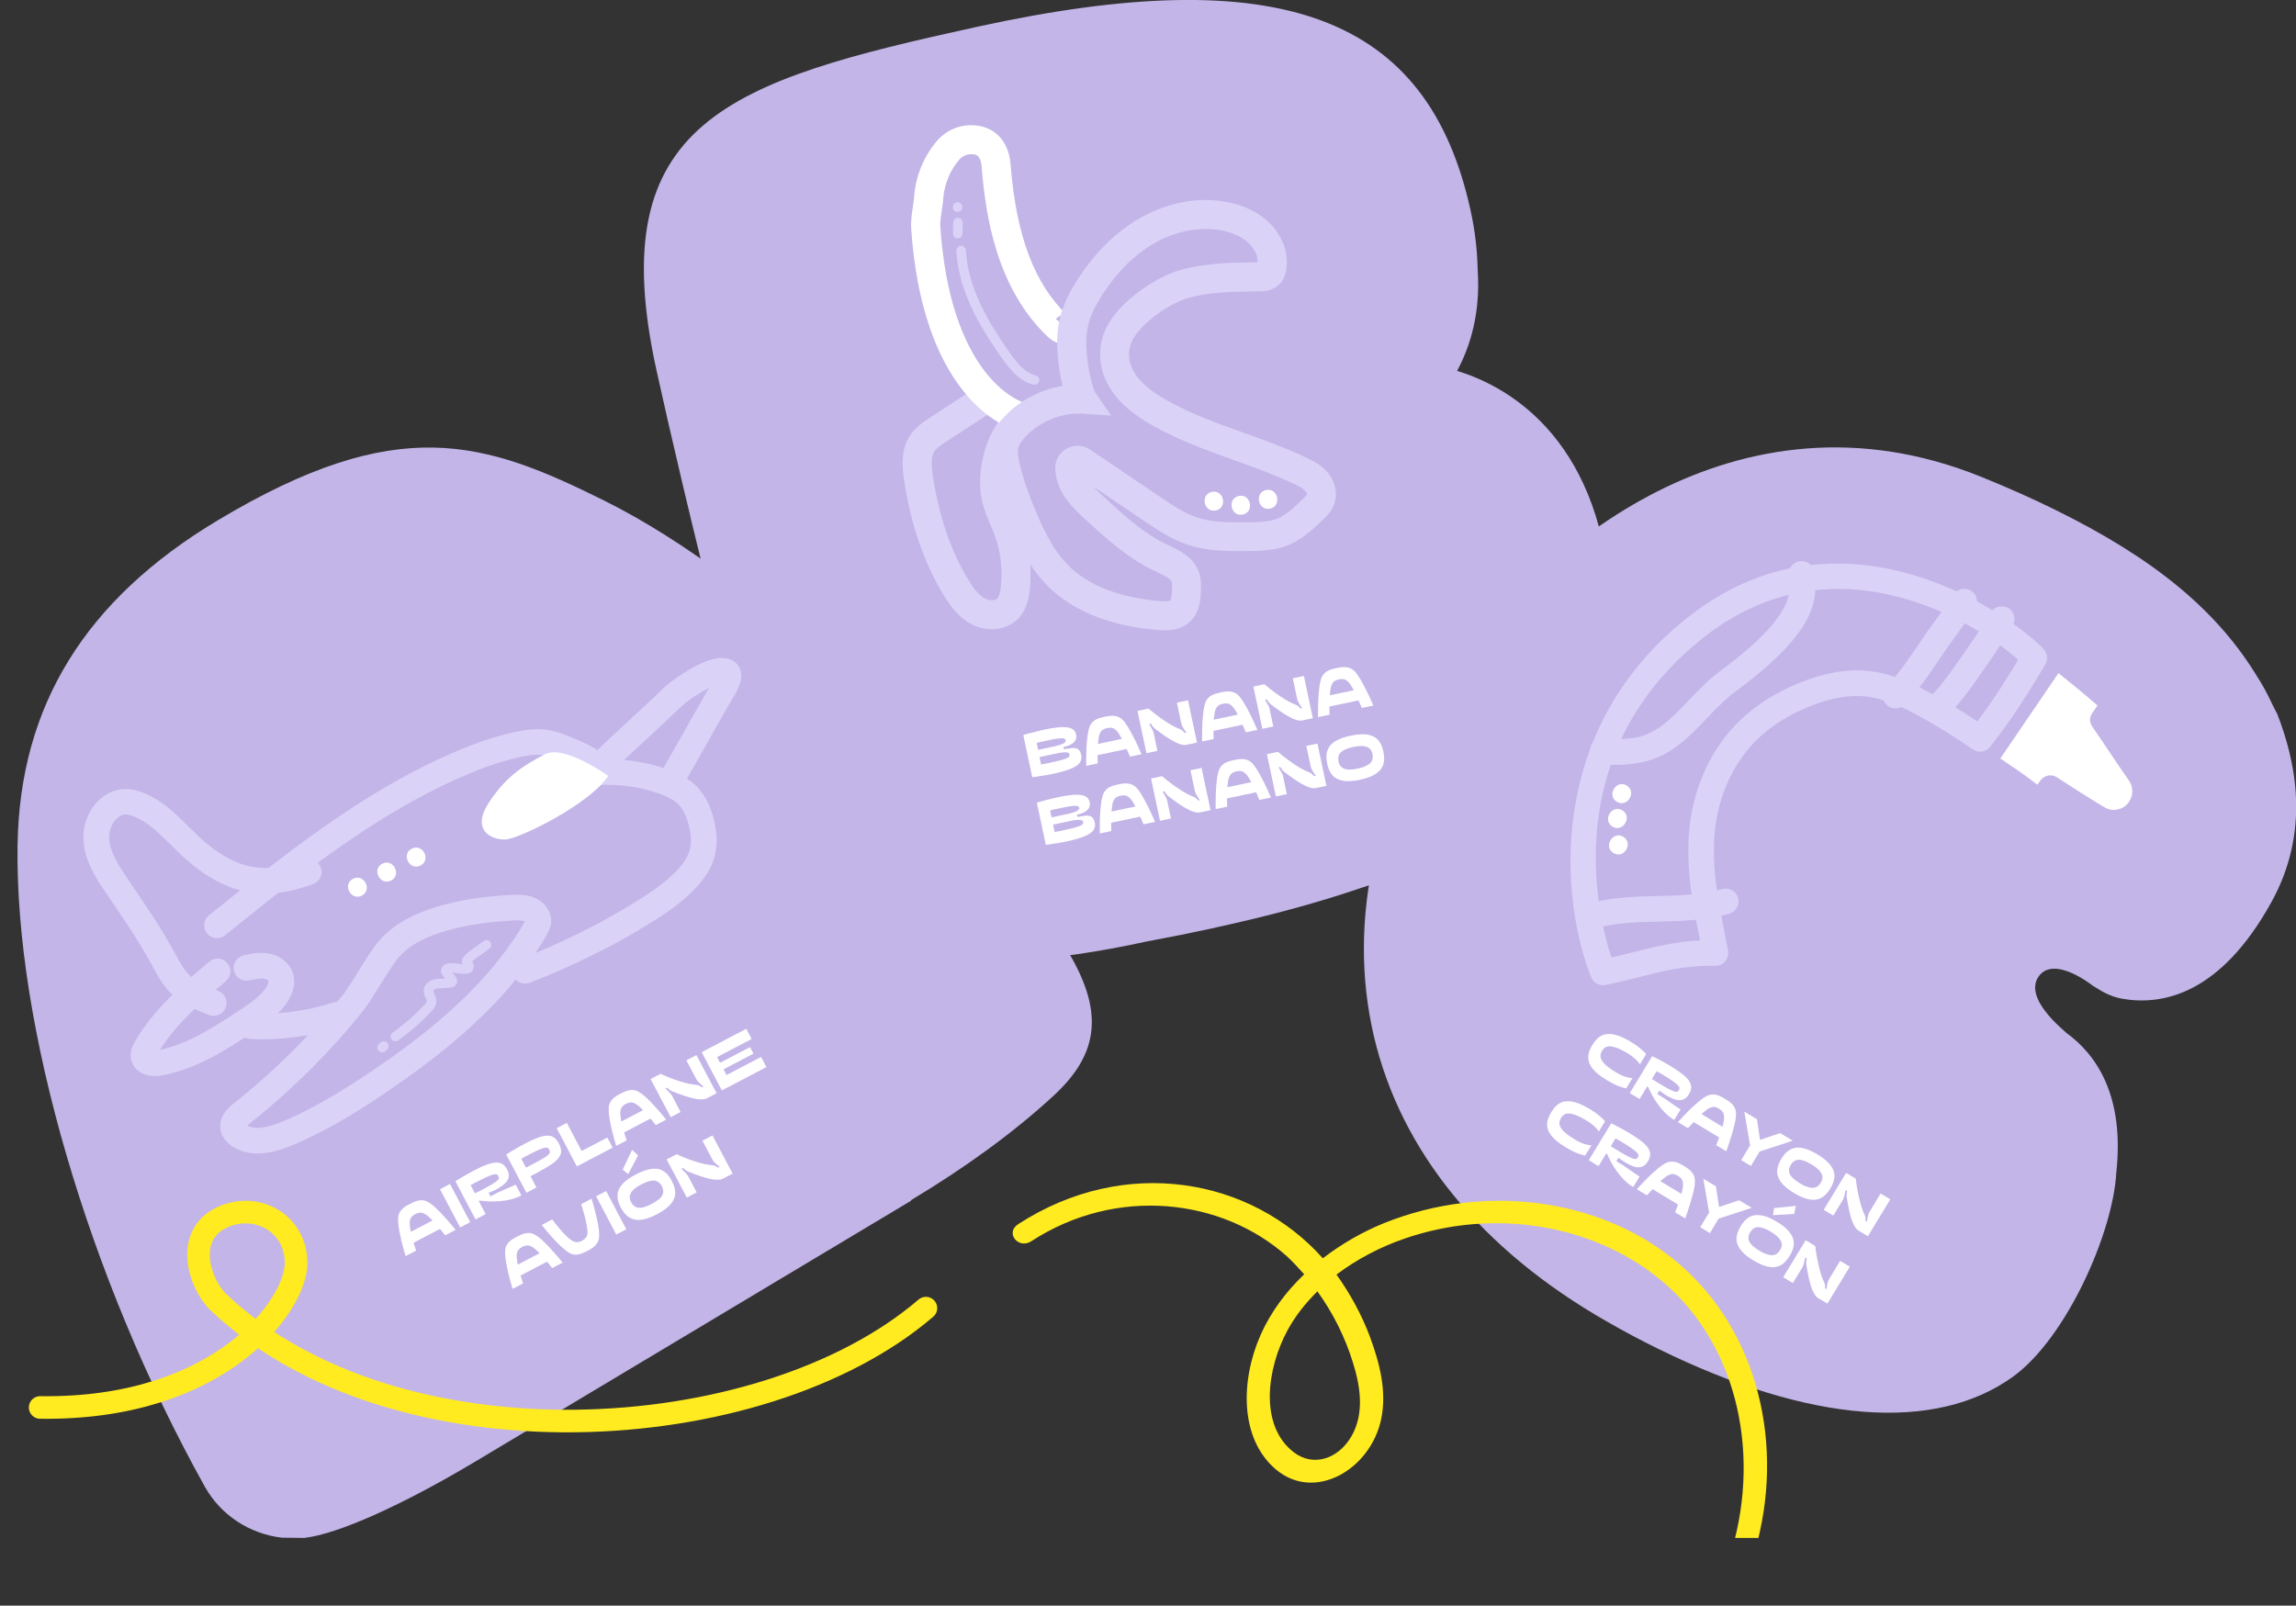 <svg xmlns="http://www.w3.org/2000/svg" fill="none" viewBox="0 0 915 640" height="640" width="915">
<rect x="0" y="0" width="915" height="640" fill="#333333" stroke="none"/>
<g clip-path="url(#clip0_143_431)">
<path fill="#C3B5E8" d="M240.926 199.603C192.947 175.741 158.639 164.342 86.854 207.346C34.007 238.985 7.867 281.325 7 336.793C5.899 408.777 35.174 509.144 81.585 592.495C87.954 603.927 99.49 611.405 112.327 612.9L121.229 613C134.632 611.471 160.339 599.972 189.98 582.225L363.125 478.569C363.125 478.569 362.991 478.436 362.991 478.403H363.025C385.097 465.142 404.202 451.184 419.806 436.794C438.544 419.545 439.944 402.496 424.774 377.837C379.429 304.223 303.843 230.943 240.926 199.603Z"></path>
<path fill="#C3B5E8" d="M484.356 369.761C475.487 371.688 466.251 373.549 456.582 375.344C381.296 391.795 331.35 382.323 316.013 348.624C299.942 313.429 271.301 191.594 261.632 147.625C239.76 48.256 290.44 32.337 389.465 10.668C510.163 -15.72 568.978 6.115 586.016 83.716C587.816 91.892 588.716 99.469 588.883 107.645C590.083 125.159 585.682 138.552 580.681 147.824C599.619 153.607 636.995 173.149 641.797 237.49C644.797 277.537 628.626 308.112 592.451 330.877C579.881 339.75 563.71 347.195 541.738 354.141C525.033 359.824 506.195 364.975 484.323 369.727L484.356 369.761Z"></path>
<path fill="#C3B5E8" d="M907.265 284.117L905.765 281.159C903.097 275.376 900.863 271.82 900.863 271.82L900.063 270.558C883.959 243.638 858.886 222.8 818.942 203.159C810.107 198.805 800.404 194.452 789.635 190.098C691.943 150.55 612.589 219.51 581.115 266.503C548.14 315.722 536.57 366.437 547.573 413.231C558.342 458.927 590.35 498.144 640.23 526.658C647.098 530.613 653.967 534.269 660.835 537.625C721.117 567.303 771.397 571.159 802.405 548.593C823.51 533.205 842.082 491.43 843.382 467.402C846.683 436.993 835.713 420.542 823.41 411.636C823.01 411.037 806.306 398.176 812.374 389.302C818.442 380.429 834.013 392.892 834.013 392.892C835.68 393.922 837.381 395.019 839.214 395.916C841.382 396.979 843.415 397.644 845.483 398.043C861.487 400.934 884.826 396.581 905.298 359.392C920.669 331.442 915.167 304.024 907.365 284.15L907.265 284.117Z"></path>
<path fill="white" d="M426.908 298.142C427.708 298.075 428.408 298.142 428.942 298.308C429.475 298.474 429.908 298.773 430.208 299.205C430.509 299.637 430.742 300.169 430.875 300.834C431.075 301.731 431.009 302.562 430.709 303.293C430.409 304.024 429.808 304.689 428.908 305.287C428.008 305.885 426.808 306.45 425.307 306.949C423.807 307.447 421.973 307.946 419.806 308.411C418.972 308.577 418.039 308.743 417.072 308.943C416.072 309.109 415.171 309.242 414.338 309.375C413.337 309.541 412.337 309.674 411.37 309.807L407.803 292.957C408.77 292.691 409.703 292.392 410.703 292.16C411.537 291.927 412.437 291.694 413.404 291.462C414.371 291.229 415.271 290.996 416.138 290.83C418.272 290.365 420.106 290.066 421.64 289.933C423.173 289.767 424.44 289.767 425.441 289.933C426.441 290.099 427.241 290.398 427.775 290.864C428.308 291.329 428.675 291.96 428.841 292.791C429.108 294.021 428.808 295.051 427.975 295.882C427.141 296.713 425.741 297.344 423.807 297.776L424.007 298.674C425.174 298.441 426.174 298.275 426.974 298.208L426.908 298.142ZM417.205 298.142C418.439 297.876 419.572 297.643 420.539 297.411C421.506 297.178 422.306 296.945 422.94 296.713C423.573 296.48 424.04 296.214 424.34 295.948C424.64 295.682 424.774 295.383 424.707 295.084C424.64 294.752 424.407 294.519 424.04 294.386C423.673 294.253 423.107 294.253 422.34 294.287C421.573 294.353 420.639 294.486 419.472 294.719C418.305 294.951 416.905 295.25 415.271 295.616L414.738 295.716C414.538 295.749 414.371 295.815 414.171 295.849C413.971 295.882 413.804 295.948 413.638 295.982C413.471 296.015 413.304 296.081 413.137 296.148L413.704 298.873L417.238 298.142H417.205ZM414.871 304.689C415.071 304.689 415.271 304.622 415.471 304.589C415.671 304.556 415.905 304.523 416.138 304.489C416.372 304.456 416.572 304.423 416.805 304.357L417.439 304.224C419.372 303.825 420.906 303.459 422.106 303.16C423.307 302.861 424.207 302.595 424.84 302.329C425.474 302.063 425.874 301.831 426.074 301.565C426.274 301.299 426.307 301.066 426.274 300.767C426.207 300.435 426.007 300.169 425.674 300.036C425.341 299.903 424.874 299.837 424.207 299.87C423.54 299.87 422.707 300.003 421.706 300.202C420.673 300.402 419.439 300.634 417.972 300.967L414.271 301.764L414.871 304.689Z"></path>
<path fill="white" d="M448.38 288.105C448.813 288.703 449.247 289.335 449.68 290.066C450.114 290.797 450.547 291.561 450.981 292.359C451.414 293.157 451.814 293.954 452.214 294.752C453.114 296.58 454.015 298.54 454.915 300.634L450.314 301.598C449.68 300.036 449.047 298.574 448.413 297.178C448.147 296.613 447.846 296.015 447.546 295.416C447.246 294.818 446.946 294.253 446.646 293.688C446.346 293.123 446.013 292.658 445.713 292.193C445.413 291.727 445.112 291.395 444.812 291.129C444.246 290.564 443.679 290.232 443.112 290.132C442.545 290.033 441.912 290.033 441.178 290.199C440.445 290.365 439.844 290.598 439.378 290.93C438.911 291.262 438.544 291.794 438.244 292.525C438.077 292.857 437.977 293.323 437.877 293.854C437.777 294.386 437.711 294.984 437.644 295.616C437.577 296.247 437.51 296.879 437.51 297.543C437.51 298.208 437.444 298.873 437.41 299.504C437.41 301.033 437.41 302.628 437.477 304.29L432.876 305.254C432.876 302.961 432.876 300.834 432.943 298.806C432.976 297.942 433.043 297.045 433.109 296.114C433.176 295.217 433.276 294.32 433.376 293.489C433.476 292.658 433.609 291.894 433.776 291.163C433.943 290.465 434.11 289.833 434.343 289.335C434.643 288.703 435.01 288.171 435.443 287.773C435.877 287.341 436.343 287.008 436.877 286.742C437.41 286.477 437.944 286.277 438.544 286.111C439.111 285.945 439.678 285.812 440.278 285.679C440.878 285.546 441.445 285.446 442.012 285.38C442.612 285.313 443.179 285.28 443.779 285.313C444.379 285.347 444.946 285.479 445.513 285.679C446.079 285.878 446.613 286.211 447.146 286.676C447.546 287.042 447.98 287.507 448.413 288.105H448.38ZM435.31 301.432L434.41 297.178L450.814 293.722L451.714 297.975L435.31 301.432Z"></path>
<path fill="white" d="M461.316 299.272L456.882 300.202L453.314 283.353L457.682 282.422C459.083 283.618 460.516 284.748 461.983 285.812C462.584 286.244 463.25 286.709 463.917 287.174C464.584 287.64 465.284 288.072 465.984 288.504C466.685 288.936 467.385 289.301 468.085 289.667C468.785 290.033 469.485 290.332 470.119 290.564C470.486 290.697 470.819 290.897 471.152 291.163C471.486 291.428 471.786 291.761 472.086 292.126L472.786 291.96C472.653 291.761 472.486 291.528 472.286 291.262C472.086 290.996 471.886 290.664 471.686 290.365C471.486 290.033 471.319 289.733 471.152 289.401C470.986 289.069 470.886 288.803 470.819 288.537L469.019 280.062L473.453 279.132L477.021 295.981L472.586 296.912C472.053 296.978 471.486 296.912 470.852 296.779C470.219 296.646 469.519 296.38 468.818 296.048C468.118 295.716 467.385 295.317 466.618 294.885C465.851 294.419 465.117 293.954 464.384 293.456C463.65 292.957 462.95 292.459 462.283 291.96C461.617 291.462 460.983 290.996 460.416 290.564C460.083 290.298 459.749 289.999 459.449 289.634C459.149 289.268 458.883 288.869 458.649 288.437L457.949 288.604C458.082 288.836 458.249 289.102 458.416 289.401C458.616 289.7 458.783 289.999 458.949 290.332C459.116 290.664 459.283 290.996 459.449 291.295C459.616 291.595 459.716 291.894 459.749 292.16L461.25 299.305L461.316 299.272Z"></path>
<path fill="white" d="M494.559 278.401C494.992 278.999 495.426 279.63 495.859 280.361C496.292 281.093 496.726 281.857 497.159 282.655C497.593 283.452 497.993 284.25 498.393 285.047C499.293 286.875 500.193 288.836 501.094 290.93L496.492 291.894C495.859 290.332 495.226 288.869 494.592 287.474C494.325 286.909 494.025 286.31 493.725 285.712C493.425 285.114 493.125 284.549 492.825 283.984C492.525 283.419 492.191 282.954 491.891 282.488C491.591 282.023 491.291 281.691 490.991 281.425C490.424 280.86 489.857 280.528 489.291 280.428C488.724 280.328 488.09 280.328 487.357 280.494C486.623 280.661 486.023 280.893 485.556 281.226C485.09 281.558 484.723 282.09 484.423 282.821C484.256 283.153 484.156 283.618 484.056 284.15C483.956 284.682 483.889 285.28 483.823 285.912C483.756 286.543 483.689 287.174 483.689 287.839C483.689 288.504 483.623 289.168 483.589 289.8C483.589 291.329 483.589 292.924 483.656 294.586L479.055 295.549C479.055 293.256 479.055 291.129 479.121 289.102C479.155 288.238 479.221 287.341 479.288 286.41C479.355 285.513 479.455 284.615 479.555 283.785C479.655 282.954 479.788 282.189 479.955 281.458C480.122 280.76 480.288 280.129 480.522 279.63C480.822 278.999 481.189 278.467 481.622 278.068C482.055 277.636 482.522 277.304 483.056 277.038C483.589 276.772 484.123 276.573 484.723 276.407C485.29 276.24 485.856 276.107 486.457 275.975C487.057 275.842 487.624 275.742 488.19 275.675C488.791 275.609 489.357 275.576 489.958 275.609C490.558 275.642 491.124 275.775 491.691 275.975C492.258 276.174 492.792 276.506 493.325 276.972C493.725 277.337 494.159 277.802 494.592 278.401H494.559ZM481.522 291.761L480.622 287.507L497.026 284.05L497.926 288.304L481.522 291.761Z"></path>
<path fill="white" d="M507.495 289.567L503.061 290.498L499.493 273.648L503.861 272.718C505.261 273.914 506.695 275.044 508.162 276.108C508.762 276.54 509.429 277.005 510.096 277.47C510.763 277.935 511.463 278.367 512.163 278.799C512.863 279.232 513.563 279.597 514.264 279.963C514.964 280.328 515.664 280.627 516.297 280.86C516.664 280.993 516.998 281.192 517.331 281.458C517.664 281.724 517.965 282.056 518.265 282.422L518.965 282.256C518.831 282.056 518.665 281.824 518.465 281.558C518.265 281.292 518.065 280.96 517.865 280.661C517.664 280.328 517.498 280.029 517.331 279.697C517.164 279.364 517.064 279.099 516.998 278.833L515.197 270.358L519.632 269.427L523.199 286.277L518.765 287.208C518.231 287.274 517.664 287.208 517.031 287.075C516.397 286.942 515.697 286.676 514.997 286.344C514.297 286.011 513.563 285.612 512.797 285.18C512.03 284.715 511.296 284.25 510.563 283.751C509.829 283.253 509.129 282.754 508.462 282.256C507.795 281.757 507.162 281.292 506.595 280.86C506.262 280.594 505.928 280.295 505.628 279.929C505.328 279.564 505.061 279.165 504.828 278.733L504.128 278.899C504.261 279.132 504.428 279.398 504.594 279.697C504.795 279.996 504.961 280.295 505.128 280.627C505.295 280.96 505.461 281.292 505.628 281.591C505.795 281.89 505.895 282.189 505.928 282.455L507.429 289.6L507.495 289.567Z"></path>
<path fill="white" d="M540.771 268.696C541.204 269.294 541.637 269.926 542.071 270.657C542.504 271.388 542.938 272.153 543.371 272.95C543.805 273.748 544.205 274.545 544.605 275.343C545.505 277.171 546.405 279.132 547.306 281.225L542.704 282.189C542.071 280.627 541.437 279.165 540.804 277.769C540.537 277.204 540.237 276.606 539.937 276.008C539.637 275.41 539.337 274.845 539.037 274.28C538.737 273.715 538.403 273.249 538.103 272.784C537.803 272.319 537.503 271.986 537.203 271.721C536.636 271.156 536.069 270.823 535.503 270.724C534.936 270.624 534.302 270.624 533.569 270.79C532.835 270.956 532.235 271.189 531.768 271.521C531.301 271.853 530.935 272.385 530.635 273.116C530.468 273.449 530.368 273.914 530.268 274.446C530.168 274.978 530.101 275.576 530.034 276.207C529.968 276.839 529.901 277.47 529.901 278.135C529.901 278.799 529.834 279.464 529.801 280.096C529.801 281.624 529.801 283.22 529.868 284.881L525.267 285.845C525.267 283.552 525.267 281.425 525.333 279.398C525.367 278.534 525.433 277.636 525.5 276.706C525.567 275.808 525.667 274.911 525.767 274.08C525.867 273.249 526 272.485 526.167 271.754C526.334 271.056 526.5 270.424 526.734 269.926C527.034 269.295 527.4 268.763 527.834 268.364C528.267 267.932 528.734 267.6 529.268 267.334C529.801 267.068 530.335 266.868 530.935 266.702C531.502 266.536 532.068 266.403 532.669 266.27C533.269 266.137 533.835 266.038 534.402 265.971C535.002 265.905 535.569 265.871 536.169 265.905C536.77 265.938 537.336 266.071 537.903 266.27C538.47 266.47 539.003 266.802 539.537 267.267C539.937 267.633 540.37 268.098 540.804 268.696H540.771ZM527.734 282.056L526.834 277.802L543.238 274.346L544.138 278.6L527.734 282.056Z"></path>
<path fill="white" d="M432.309 325.094C433.109 325.028 433.809 325.094 434.343 325.261C434.876 325.427 435.31 325.726 435.61 326.158C435.91 326.59 436.143 327.122 436.277 327.786C436.477 328.684 436.41 329.515 436.11 330.246C435.81 330.977 435.21 331.641 434.31 332.24C433.409 332.838 432.209 333.403 430.709 333.901C429.208 334.4 427.374 334.898 425.207 335.364C424.374 335.53 423.44 335.696 422.473 335.895C421.473 336.062 420.573 336.195 419.739 336.327C418.739 336.494 417.739 336.627 416.772 336.76L413.204 319.91C414.171 319.644 415.105 319.345 416.105 319.112C416.938 318.88 417.839 318.647 418.806 318.414C419.772 318.182 420.673 317.949 421.54 317.783C423.673 317.318 425.507 317.019 427.041 316.886C428.575 316.719 429.842 316.719 430.842 316.886C431.842 317.052 432.642 317.351 433.176 317.816C433.709 318.281 434.076 318.913 434.243 319.744C434.51 320.973 434.209 322.004 433.376 322.834C432.542 323.665 431.142 324.297 429.208 324.729L429.408 325.626C430.575 325.394 431.575 325.227 432.376 325.161L432.309 325.094ZM422.573 325.061C423.807 324.795 424.94 324.563 425.907 324.33C426.874 324.097 427.674 323.865 428.308 323.632C428.941 323.399 429.408 323.134 429.708 322.868C430.008 322.602 430.142 322.303 430.075 322.004C430.008 321.671 429.775 321.439 429.408 321.306C429.042 321.173 428.475 321.173 427.708 321.206C426.941 321.273 426.007 321.405 424.84 321.638C423.673 321.871 422.273 322.17 420.639 322.535L420.106 322.635C419.906 322.668 419.739 322.735 419.539 322.768C419.339 322.801 419.172 322.868 419.006 322.901C418.839 322.934 418.672 323.001 418.505 323.067L419.072 325.792L422.607 325.061H422.573ZM420.273 331.608C420.473 331.608 420.673 331.542 420.873 331.509C421.073 331.475 421.306 331.442 421.54 331.409C421.773 331.376 421.973 331.342 422.206 331.276L422.84 331.143C424.774 330.744 426.307 330.379 427.508 330.079C428.708 329.78 429.608 329.515 430.242 329.249C430.875 328.983 431.275 328.75 431.475 328.484C431.676 328.218 431.709 327.986 431.676 327.687C431.609 327.354 431.409 327.088 431.075 326.955C430.742 326.823 430.275 326.756 429.608 326.789C428.941 326.789 428.108 326.922 427.108 327.122C426.074 327.321 424.84 327.554 423.373 327.886L419.672 328.684L420.273 331.608Z"></path>
<path fill="white" d="M453.781 315.058C454.215 315.656 454.648 316.287 455.082 317.018C455.515 317.75 455.949 318.514 456.382 319.312C456.815 320.109 457.216 320.907 457.616 321.704C458.516 323.532 459.416 325.493 460.316 327.587L455.715 328.551C455.082 326.989 454.448 325.526 453.815 324.13C453.548 323.566 453.248 322.967 452.948 322.369C452.648 321.771 452.348 321.206 452.048 320.641C451.747 320.076 451.414 319.611 451.114 319.145C450.814 318.68 450.514 318.348 450.214 318.082C449.647 317.517 449.08 317.185 448.513 317.085C447.946 316.985 447.313 316.985 446.579 317.151C445.846 317.318 445.246 317.55 444.779 317.883C444.312 318.215 443.945 318.747 443.645 319.478C443.479 319.81 443.379 320.275 443.279 320.807C443.179 321.339 443.112 321.937 443.045 322.568C442.979 323.2 442.912 323.831 442.912 324.496C442.912 325.161 442.845 325.825 442.812 326.457C442.812 327.986 442.812 329.581 442.878 331.243L438.277 332.206C438.277 329.913 438.277 327.786 438.344 325.759C438.377 324.895 438.444 323.998 438.511 323.067C438.577 322.17 438.677 321.272 438.777 320.442C438.877 319.611 439.011 318.846 439.178 318.115C439.344 317.417 439.511 316.786 439.744 316.287C440.044 315.656 440.411 315.124 440.845 314.725C441.278 314.293 441.745 313.961 442.278 313.695C442.812 313.429 443.345 313.23 443.945 313.064C444.512 312.897 445.079 312.764 445.679 312.632C446.279 312.499 446.846 312.399 447.413 312.332C448.013 312.266 448.58 312.233 449.18 312.266C449.78 312.299 450.347 312.432 450.914 312.632C451.481 312.831 452.014 313.163 452.548 313.629C452.948 313.994 453.381 314.459 453.815 315.058H453.781ZM440.711 328.384L439.811 324.13L456.215 320.674L457.115 324.928L440.711 328.384Z"></path>
<path fill="white" d="M466.718 326.224L462.283 327.155L458.716 310.305L463.084 309.375C464.484 310.571 465.918 311.701 467.385 312.765C467.985 313.197 468.652 313.662 469.319 314.127C469.985 314.592 470.686 315.024 471.386 315.456C472.086 315.888 472.786 316.254 473.486 316.62C474.186 316.985 474.887 317.284 475.52 317.517C475.887 317.65 476.22 317.849 476.554 318.115C476.887 318.381 477.187 318.713 477.487 319.079L478.188 318.913C478.054 318.713 477.887 318.481 477.687 318.215C477.487 317.949 477.287 317.617 477.087 317.318C476.887 316.985 476.72 316.686 476.554 316.354C476.387 316.021 476.287 315.756 476.22 315.49L474.42 307.015L478.854 306.084L482.422 322.934L477.987 323.865C477.454 323.931 476.887 323.865 476.254 323.732C475.62 323.599 474.92 323.333 474.22 323.001C473.52 322.668 472.786 322.269 472.019 321.837C471.252 321.372 470.519 320.907 469.785 320.408C469.052 319.91 468.352 319.411 467.685 318.913C467.018 318.414 466.384 317.949 465.818 317.517C465.484 317.251 465.151 316.952 464.851 316.586C464.551 316.221 464.284 315.822 464.051 315.39L463.35 315.556C463.484 315.789 463.65 316.055 463.817 316.354C464.017 316.653 464.184 316.952 464.351 317.284C464.517 317.617 464.684 317.949 464.851 318.248C465.017 318.547 465.117 318.846 465.151 319.112L466.651 326.257L466.718 326.224Z"></path>
<path fill="white" d="M499.96 305.354C500.394 305.952 500.827 306.583 501.26 307.314C501.694 308.045 502.127 308.81 502.561 309.607C502.994 310.405 503.394 311.203 503.794 312C504.695 313.828 505.595 315.789 506.495 317.883L501.894 318.847C501.26 317.285 500.627 315.822 499.993 314.426C499.727 313.861 499.427 313.263 499.127 312.665C498.826 312.067 498.526 311.502 498.226 310.937C497.926 310.372 497.593 309.907 497.293 309.441C496.993 308.976 496.693 308.644 496.392 308.378C495.826 307.813 495.259 307.48 494.692 307.381C494.125 307.281 493.492 307.281 492.758 307.447C492.025 307.613 491.425 307.846 490.958 308.178C490.491 308.511 490.124 309.042 489.824 309.774C489.657 310.106 489.557 310.571 489.457 311.103C489.357 311.635 489.291 312.233 489.224 312.864C489.157 313.496 489.091 314.127 489.091 314.792C489.091 315.457 489.024 316.121 488.991 316.753C488.991 318.282 488.991 319.877 489.057 321.538L484.456 322.502C484.456 320.209 484.456 318.082 484.523 316.055C484.556 315.191 484.623 314.293 484.689 313.363C484.756 312.466 484.856 311.568 484.956 310.737C485.056 309.907 485.19 309.142 485.356 308.411C485.523 307.713 485.69 307.082 485.923 306.583C486.223 305.952 486.59 305.42 487.023 305.021C487.457 304.589 487.924 304.257 488.457 303.991C488.991 303.725 489.524 303.526 490.124 303.359C490.691 303.193 491.258 303.06 491.858 302.927C492.458 302.795 493.025 302.695 493.592 302.628C494.192 302.562 494.759 302.529 495.359 302.562C495.959 302.595 496.526 302.728 497.093 302.927C497.659 303.127 498.193 303.459 498.726 303.924C499.126 304.29 499.56 304.755 499.993 305.354H499.96ZM486.923 318.68L486.023 314.426L502.427 310.97L503.328 315.224L486.923 318.68Z"></path>
<path fill="white" d="M512.897 316.52L508.462 317.451L504.895 300.601L509.262 299.671C510.663 300.867 512.096 301.997 513.563 303.06C514.164 303.492 514.83 303.958 515.497 304.423C516.164 304.888 516.864 305.32 517.564 305.752C518.265 306.184 518.965 306.55 519.665 306.916C520.365 307.281 521.065 307.58 521.699 307.813C522.066 307.946 522.399 308.145 522.732 308.411C523.066 308.677 523.366 309.009 523.666 309.375L524.366 309.209C524.233 309.009 524.066 308.777 523.866 308.511C523.666 308.245 523.466 307.913 523.266 307.613C523.066 307.281 522.899 306.982 522.732 306.65C522.566 306.317 522.466 306.051 522.399 305.786L520.599 297.311L525.033 296.38L528.601 313.23L524.166 314.161C523.633 314.227 523.066 314.161 522.432 314.028C521.799 313.895 521.099 313.629 520.398 313.296C519.698 312.964 518.965 312.565 518.198 312.133C517.431 311.668 516.698 311.203 515.964 310.704C515.23 310.206 514.53 309.707 513.864 309.209C513.197 308.71 512.563 308.245 511.996 307.813C511.663 307.547 511.33 307.248 511.029 306.882C510.729 306.517 510.463 306.118 510.229 305.686L509.529 305.852C509.662 306.085 509.829 306.351 509.996 306.65C510.196 306.949 510.363 307.248 510.529 307.58C510.696 307.913 510.863 308.245 511.029 308.544C511.196 308.843 511.296 309.142 511.329 309.408L512.83 316.553L512.897 316.52Z"></path>
<path fill="white" d="M543.538 292.658C545.038 292.724 546.305 293.024 547.339 293.555C548.406 294.087 549.239 294.851 549.873 295.848C550.506 296.845 551.006 298.108 551.307 299.637C551.607 301.166 551.707 302.495 551.507 303.658C551.34 304.855 550.873 305.885 550.106 306.816C549.373 307.713 548.306 308.511 546.972 309.175C545.638 309.84 543.938 310.372 541.938 310.804C539.937 311.236 538.17 311.402 536.669 311.335C535.169 311.269 533.902 310.97 532.868 310.438C531.802 309.906 530.968 309.142 530.335 308.112C529.701 307.081 529.201 305.852 528.901 304.323C528.601 302.794 528.501 301.465 528.701 300.302C528.901 299.139 529.334 298.075 530.101 297.178C530.835 296.28 531.868 295.483 533.235 294.851C534.569 294.187 536.269 293.655 538.303 293.223C540.337 292.791 542.071 292.625 543.571 292.691L543.538 292.658ZM544.138 305.387C544.972 305.021 545.605 304.622 546.072 304.157C546.539 303.692 546.839 303.16 546.972 302.562C547.105 301.963 547.105 301.299 546.972 300.601C546.839 299.903 546.572 299.272 546.205 298.806C545.838 298.308 545.338 297.942 544.738 297.71C544.105 297.477 543.371 297.344 542.471 297.344C541.571 297.344 540.537 297.477 539.303 297.743C538.07 298.009 537.036 298.308 536.236 298.673C535.436 299.039 534.769 299.438 534.302 299.903C533.835 300.368 533.535 300.9 533.402 301.498C533.269 302.096 533.269 302.728 533.402 303.459C533.535 304.19 533.802 304.788 534.169 305.287C534.536 305.785 535.036 306.151 535.636 306.384C536.236 306.616 537.003 306.749 537.903 306.749C538.803 306.749 539.87 306.616 541.104 306.35C542.338 306.084 543.338 305.785 544.171 305.42L544.138 305.387Z"></path>
<path fill="#DAD2F7" d="M398.601 250.451C394.867 251.248 390.666 250.684 386.998 248.723C381.897 245.998 378.629 241.411 376.129 237.323C368.227 224.429 362.892 208.875 360.258 191.162C359.424 185.445 359.091 179.43 362.358 174.079C364.692 170.291 368.16 168.031 370.994 166.203L391.166 153.075L397.501 162.747L377.329 175.874C375.295 177.203 373.228 178.566 372.261 180.095C370.927 182.288 371.227 185.877 371.727 189.433C374.128 205.618 378.929 219.676 385.998 231.275C387.698 234.067 389.799 237.091 392.466 238.52C394.233 239.45 396.567 239.45 397.467 238.52C398.434 237.49 398.734 234.864 398.834 234C399.668 226.855 398.734 219.51 396.2 212.797C395.734 211.567 395.2 210.338 394.7 209.141C393.533 206.449 392.366 203.657 391.566 200.534C390.132 194.751 390.266 188.337 391.933 181.524C393.433 175.442 395.9 170.39 399.234 166.535L408.037 174.079C405.903 176.572 404.269 179.995 403.202 184.315C401.969 189.3 401.835 193.853 402.802 197.775C403.369 200.002 404.336 202.228 405.336 204.621C405.903 205.984 406.503 207.346 407.037 208.709C410.237 217.15 411.404 226.356 410.371 235.329C409.971 238.719 409.104 243.073 405.903 246.463C403.969 248.49 401.402 249.853 398.568 250.451H398.601Z"></path>
<path fill="white" d="M404.302 171.387C398.201 169.36 367.593 156 363.125 91.127C362.925 88.17 363.392 85.112 363.792 82.42C363.992 81.058 364.225 79.695 364.292 78.432C364.859 70.423 368.026 62.579 373.194 56.398C377.329 51.446 383.63 49.086 389.999 50.15C397.334 51.346 402.102 57.096 402.735 65.504C404.969 93.986 412.171 113.128 425.474 125.824C424.808 125.392 422.374 125.292 420.807 127.153L429.742 134.531C428.442 136.093 426.608 136.99 424.607 137.123C421.14 137.323 418.473 135.129 417.472 134.165C397.167 114.757 392.766 86.175 391.199 66.401C390.865 61.981 388.965 61.682 388.131 61.549C385.831 61.184 383.63 61.981 382.13 63.809C378.496 68.129 376.295 73.613 375.895 79.263C375.795 80.792 375.528 82.453 375.295 84.148C374.961 86.375 374.595 88.668 374.728 90.363C378.762 149.087 405.002 159.456 407.97 160.453L404.302 171.421V171.387Z"></path>
<path fill="#DAD2F7" d="M468.152 250.883C465.418 251.448 462.817 251.249 461.383 251.116C442.078 249.487 427.174 243.439 417.105 233.136C409.303 225.16 404.735 214.824 400.701 204.954C398.1 198.606 396.2 192.624 394.866 186.708C394.133 183.551 393.532 179.796 394.499 175.841C395.3 172.584 397.1 169.46 400.067 166.303C406.202 159.689 414.605 155.269 423.474 153.84C422.873 151.381 422.507 149.42 422.507 149.353C421.24 141.543 420.406 133.135 422.973 124.727C424.307 120.307 426.508 115.887 429.808 110.802C436.744 100.2 445.079 92.124 454.548 86.774C465.684 80.493 478.121 78.299 489.524 80.626C499.826 82.719 507.495 88.303 511.096 96.312C512.63 99.669 513.13 103.457 512.63 107.246C512.263 110.071 511.163 112.264 509.362 113.793C506.762 116.053 503.561 116.086 502.027 116.119H500.527C491.191 116.286 482.322 116.385 473.886 118.645C467.051 120.473 457.282 127.186 452.948 133.002C451.214 135.329 450.38 137.223 450.047 139.583C449.68 142.142 450.18 144.9 451.414 147.326C453.681 151.746 457.616 155.302 464.551 159.29C474.187 164.807 484.556 168.529 495.592 172.484C503.861 175.442 512.396 178.499 520.565 182.388C523.232 183.651 526.3 185.246 528.734 187.938C532.068 191.627 533.235 196.512 531.801 200.7C530.801 203.691 528.767 205.652 527.267 207.081C523.599 210.637 519.031 215.09 513.063 217.416C507.595 219.543 501.994 219.61 497.059 219.643C489.657 219.71 481.255 219.776 473.286 217.117C466.751 214.957 461.083 211.102 456.049 207.712L435.943 194.119C437.277 195.615 438.811 197.011 440.244 198.34C447.846 205.353 455.715 212.564 464.851 216.951L465.784 217.383C469.952 219.344 475.687 222.036 477.821 228.118C478.788 230.876 478.688 233.601 478.588 235.629C478.454 238.62 478.254 244.236 474.053 247.958C472.253 249.587 470.152 250.418 468.152 250.85V250.883ZM424.007 165.505C418.139 166.735 412.671 169.759 408.603 174.146C407.036 175.841 406.102 177.303 405.802 178.566C405.402 180.161 405.802 182.288 406.202 184.149C407.403 189.467 409.136 194.817 411.47 200.6C415.205 209.806 419.106 218.58 425.441 225.06C433.509 233.302 445.913 238.188 462.383 239.583C465.618 239.849 466.251 239.451 466.351 239.384C466.518 239.251 466.918 238.553 467.051 235.197C467.085 234 467.151 232.671 466.918 231.973C466.385 230.477 463.484 229.115 460.883 227.918L459.883 227.453C449.147 222.335 440.278 214.126 432.409 206.914C428.441 203.259 423.507 198.706 421.44 192.125C420.906 190.43 420.606 188.669 420.539 186.908C420.373 183.551 422.14 180.427 425.074 178.799C428.041 177.137 431.609 177.303 434.443 179.197L462.617 198.24C467.251 201.364 472.019 204.588 477.021 206.25C483.156 208.31 490.191 208.244 497.026 208.177C501.16 208.144 505.428 208.111 508.895 206.748C512.663 205.286 515.997 202.029 519.231 198.872C519.765 198.373 520.698 197.443 520.865 197.044C520.865 196.911 520.665 196.28 520.165 195.715C519.165 194.585 517.364 193.687 515.631 192.857C507.995 189.234 499.726 186.243 491.724 183.385C480.722 179.43 469.352 175.342 458.849 169.327C452.881 165.904 445.446 160.885 441.178 152.61C438.844 148.09 437.944 142.906 438.611 137.987C439.211 133.767 440.811 129.978 443.645 126.123C449.547 118.18 461.517 109.971 470.886 107.479C480.688 104.82 490.724 104.687 500.36 104.554H501.193C501.193 103.225 500.993 102.061 500.527 101.031C497.893 95.215 491.824 92.889 487.223 91.925C478.688 90.197 468.885 91.958 460.283 96.81C452.414 101.231 445.446 108.077 439.544 117.116C436.844 121.237 435.11 124.727 434.076 128.084C432.309 133.9 432.743 140.048 433.976 147.492C434.276 149.42 435.677 154.903 436.277 156.133L442.845 165.671L431.075 164.874C428.708 164.774 426.341 164.973 424.007 165.472V165.505Z"></path>
<path fill="white" d="M504.562 195.316C499.794 196.313 501.327 203.724 506.129 202.727C510.93 201.73 509.363 194.319 504.562 195.316Z"></path>
<path fill="white" d="M493.691 197.676C488.924 198.673 490.457 206.084 495.259 205.087C500.06 204.09 498.493 196.679 493.691 197.676Z"></path>
<path fill="white" d="M482.956 196.047C478.188 197.044 479.722 204.455 484.523 203.458C489.324 202.461 487.757 195.05 482.956 196.047Z"></path>
<path fill="#DAD2F7" d="M412.671 153.308C412.404 153.375 412.138 153.375 411.871 153.308C406.136 152.079 401.935 146.595 398.434 141.577C390.332 129.878 381.93 115.787 381.13 99.968C381.063 98.938 381.897 98.04 382.93 97.974C383.964 97.907 384.864 98.738 384.931 99.768C385.698 114.624 393.766 128.15 401.568 139.416C404.869 144.202 408.503 148.722 412.671 149.619C413.705 149.852 414.338 150.849 414.138 151.879C413.971 152.644 413.371 153.175 412.671 153.341V153.308Z"></path>
<path fill="#DAD2F7" d="M382.063 95.016C382.063 95.016 381.763 95.049 381.63 95.049C380.563 95.049 379.763 94.152 379.763 93.121L379.863 88.701C379.863 87.638 380.763 86.807 381.797 86.84C382.863 86.84 383.664 87.738 383.664 88.768L383.564 93.188C383.564 94.085 382.897 94.817 382.063 94.983V95.016Z"></path>
<path fill="#DAD2F7" d="M381.996 84.447C380.963 84.647 379.963 84.049 379.763 83.018V82.919C379.529 81.888 380.196 80.891 381.196 80.659C382.196 80.426 383.23 81.091 383.463 82.121C383.697 83.151 383.03 84.215 381.996 84.414V84.447Z"></path>
<path fill="white" d="M171.875 479.931C172.442 480.363 173.042 480.895 173.676 481.46C174.276 482.025 174.91 482.657 175.543 483.321C176.177 483.986 176.777 484.651 177.377 485.282C178.744 486.778 180.144 488.439 181.578 490.201L177.41 492.394C176.377 491.065 175.376 489.802 174.376 488.672C173.976 488.207 173.543 487.708 173.076 487.21C172.609 486.711 172.175 486.246 171.742 485.814C171.309 485.382 170.875 484.983 170.442 484.651C170.008 484.285 169.641 484.052 169.275 483.853C168.575 483.487 167.941 483.321 167.374 483.354C166.807 483.388 166.174 483.587 165.507 483.919C164.84 484.252 164.34 484.684 163.973 485.116C163.607 485.548 163.407 486.179 163.307 486.944C163.24 487.309 163.24 487.775 163.307 488.34C163.373 488.905 163.44 489.47 163.54 490.101C163.64 490.732 163.773 491.364 163.94 491.995C164.107 492.66 164.24 493.291 164.407 493.89C164.807 495.352 165.274 496.881 165.807 498.476L161.639 500.669C160.973 498.476 160.406 496.415 159.939 494.421C159.739 493.557 159.539 492.693 159.372 491.796C159.172 490.899 159.039 490.034 158.905 489.204C158.772 488.373 158.705 487.608 158.672 486.877C158.639 486.146 158.672 485.515 158.705 484.983C158.805 484.285 159.005 483.687 159.306 483.188C159.606 482.657 159.972 482.225 160.406 481.792C160.839 481.394 161.306 481.028 161.806 480.729C162.306 480.43 162.84 480.131 163.34 479.865C163.84 479.599 164.373 479.333 164.94 479.101C165.474 478.868 166.041 478.669 166.641 478.536C167.208 478.403 167.808 478.369 168.408 478.403C169.008 478.436 169.608 478.635 170.242 478.934C170.742 479.167 171.275 479.533 171.842 479.965L171.875 479.931ZM162.973 496.316L160.939 492.461L175.776 484.684L177.81 488.539L162.973 496.316Z"></path>
<path fill="white" d="M175.344 474.016L179.345 471.922L187.38 487.143L183.379 489.237L175.344 474.016Z"></path>
<path fill="white" d="M198.316 473.816C198.083 473.949 197.816 474.082 197.516 474.248C197.183 474.381 196.882 474.547 196.549 474.68C196.216 474.813 195.882 474.946 195.582 475.079C195.249 475.212 194.982 475.345 194.715 475.445L195.449 476.841C195.916 476.608 196.449 476.342 197.016 476.043C197.616 475.744 198.116 475.478 198.616 475.212C199.083 475.013 199.55 474.813 200.083 474.581C200.617 474.348 201.184 474.115 201.75 473.85C202.351 473.584 202.951 473.318 203.584 473.052C204.218 472.753 204.851 472.454 205.518 472.155L207.785 476.475C206.385 477.206 204.951 477.738 203.417 478.104C201.917 478.469 200.417 478.702 198.95 478.801C197.483 478.901 196.082 478.934 194.749 478.868C193.415 478.801 192.215 478.702 191.181 478.536L190.981 478.635C190.981 478.635 190.848 478.702 190.781 478.702L193.548 483.919L189.514 486.046L181.479 470.825C182.312 470.294 183.146 469.795 183.979 469.297C184.713 468.865 185.48 468.432 186.346 467.934C187.18 467.435 187.98 467.003 188.747 466.605C190.781 465.541 192.515 464.743 193.982 464.212C195.449 463.68 196.682 463.414 197.716 463.381C198.75 463.381 199.617 463.58 200.317 464.046C201.017 464.511 201.617 465.209 202.084 466.106C202.484 466.837 202.684 467.535 202.751 468.2C202.817 468.865 202.717 469.496 202.417 470.127C202.117 470.759 201.65 471.357 200.984 471.955C200.317 472.553 199.416 473.152 198.316 473.783V473.816ZM189.214 475.677L189.714 475.412C189.881 475.312 190.081 475.212 190.281 475.146L190.848 474.88C191.048 474.78 191.214 474.714 191.381 474.614C193.215 473.65 194.649 472.886 195.682 472.254C196.716 471.656 197.483 471.124 197.983 470.726C198.483 470.327 198.75 469.961 198.783 469.695C198.816 469.429 198.783 469.13 198.616 468.798C198.45 468.466 198.249 468.266 197.983 468.133C197.716 468 197.283 468 196.649 468.133C196.016 468.266 195.149 468.599 194.048 469.097C192.948 469.596 191.481 470.327 189.647 471.257L189.114 471.523C188.914 471.623 188.747 471.723 188.58 471.822C188.414 471.922 188.214 472.022 188.047 472.121C187.88 472.221 187.713 472.321 187.547 472.387L189.247 475.611L189.214 475.677Z"></path>
<path fill="white" d="M214.853 467.037C214.12 467.435 213.286 467.834 212.419 468.299C211.553 468.731 210.719 469.164 209.985 469.529C209.119 469.961 208.252 470.393 207.351 470.825L205.551 467.402C206.284 467.037 207.018 466.704 207.752 466.339C208.385 466.04 209.052 465.707 209.752 465.342C210.452 464.976 211.152 464.61 211.786 464.278C213.02 463.647 214.087 463.082 214.953 462.583C215.82 462.085 216.554 461.686 217.121 461.32C217.687 460.955 218.121 460.622 218.421 460.357C218.721 460.057 218.921 459.825 219.054 459.592C219.188 459.359 219.188 459.127 219.154 458.961C219.121 458.761 219.021 458.562 218.921 458.296C218.821 458.063 218.688 457.897 218.521 457.731C218.388 457.565 218.188 457.498 217.921 457.432C217.654 457.365 217.321 457.432 216.921 457.498C216.52 457.598 216.02 457.764 215.387 457.997C214.753 458.263 213.986 458.595 213.12 459.027C212.219 459.459 211.152 459.991 209.919 460.656C209.285 460.988 208.618 461.354 207.918 461.752C207.218 462.151 206.585 462.55 205.984 462.882C205.284 463.314 204.584 463.746 203.917 464.178C203.851 463.879 203.784 463.613 203.717 463.348C203.65 463.115 203.584 462.849 203.484 462.583C203.384 462.317 203.284 462.085 203.184 461.852C203.184 461.819 203.084 461.719 202.917 461.52C202.75 461.32 202.617 461.121 202.45 460.922C202.25 460.689 202.017 460.423 201.783 460.124C202.617 459.592 203.45 459.094 204.284 458.595C205.018 458.163 205.818 457.698 206.651 457.233C207.485 456.734 208.285 456.302 209.052 455.903C211.152 454.806 212.953 453.976 214.42 453.444C215.887 452.912 217.154 452.646 218.221 452.646C219.288 452.646 220.155 452.912 220.855 453.444C221.555 453.976 222.189 454.773 222.722 455.803C223.256 456.834 223.556 457.797 223.622 458.662C223.689 459.526 223.389 460.39 222.789 461.287C222.189 462.184 221.255 463.048 219.955 463.946C218.688 464.843 216.987 465.873 214.853 466.97V467.037ZM213.786 473.318L209.785 475.412L201.75 460.19L205.751 458.097L213.786 473.318Z"></path>
<path fill="white" d="M221.889 449.655L225.89 447.562L233.692 462.384L229.891 464.91L221.855 449.688L221.889 449.655ZM242.027 453.377L244.161 457.432L229.891 464.91L228.324 460.589L242.027 453.411V453.377Z"></path>
<path fill="white" d="M255.797 435.996C256.364 436.428 256.964 436.96 257.598 437.525C258.198 438.09 258.831 438.721 259.465 439.386C260.098 440.051 260.699 440.715 261.299 441.347C262.666 442.842 264.066 444.504 265.5 446.265L261.332 448.459C260.298 447.129 259.298 445.867 258.298 444.737C257.898 444.271 257.464 443.773 256.998 443.274C256.531 442.776 256.097 442.311 255.664 441.879C255.23 441.446 254.797 441.048 254.364 440.715C253.93 440.35 253.563 440.117 253.197 439.918C252.496 439.552 251.863 439.386 251.296 439.419C250.729 439.452 250.096 439.652 249.429 439.984C248.762 440.316 248.262 440.749 247.895 441.181C247.528 441.613 247.328 442.244 247.228 443.008C247.162 443.374 247.162 443.839 247.228 444.404C247.295 444.969 247.362 445.534 247.462 446.166C247.562 446.797 247.695 447.429 247.862 448.06C248.029 448.725 248.162 449.356 248.329 449.954C248.729 451.417 249.196 452.945 249.729 454.541L245.561 456.734C244.894 454.541 244.328 452.48 243.861 450.486C243.661 449.622 243.461 448.758 243.294 447.861C243.094 446.963 242.961 446.099 242.827 445.268C242.694 444.437 242.627 443.673 242.594 442.942C242.561 442.211 242.594 441.579 242.627 441.048C242.727 440.35 242.927 439.752 243.227 439.253C243.527 438.721 243.894 438.289 244.328 437.857C244.761 437.458 245.228 437.093 245.728 436.794C246.228 436.495 246.762 436.195 247.262 435.93C247.762 435.664 248.295 435.398 248.862 435.165C249.396 434.933 249.962 434.733 250.563 434.6C251.129 434.467 251.73 434.434 252.33 434.467C252.93 434.501 253.53 434.7 254.164 434.999C254.664 435.232 255.197 435.597 255.764 436.029L255.797 435.996ZM246.862 452.347L244.828 448.492L259.665 440.715L261.699 444.57L246.862 452.347Z"></path>
<path fill="white" d="M271.301 443.208L267.3 445.302L259.265 430.08L263.232 428.02C264.899 428.784 266.6 429.482 268.3 430.114C269 430.379 269.767 430.645 270.534 430.878C271.301 431.111 272.101 431.376 272.901 431.576C273.702 431.775 274.469 431.975 275.269 432.108C276.036 432.241 276.769 432.34 277.469 432.407C277.869 432.44 278.236 432.54 278.603 432.706C278.97 432.872 279.37 433.105 279.77 433.404L280.37 433.038C280.203 432.905 279.97 432.706 279.703 432.506C279.436 432.307 279.17 432.041 278.87 431.775C278.603 431.509 278.336 431.244 278.103 431.011C277.869 430.778 277.669 430.512 277.569 430.28L273.535 422.636L277.536 420.542L285.571 435.763L281.57 437.857C281.104 438.057 280.503 438.189 279.837 438.189C279.17 438.189 278.436 438.189 277.669 438.057C276.903 437.957 276.069 437.757 275.235 437.525C274.402 437.292 273.535 437.026 272.701 436.76C271.868 436.495 271.034 436.195 270.267 435.896C269.467 435.597 268.734 435.298 268.067 435.065C267.667 434.899 267.267 434.7 266.9 434.434C266.533 434.168 266.166 433.836 265.8 433.503L265.166 433.869C265.366 434.068 265.566 434.268 265.833 434.501C266.1 434.733 266.366 434.999 266.6 435.265C266.867 435.531 267.1 435.797 267.333 436.063C267.567 436.328 267.767 436.594 267.867 436.827L271.268 443.307L271.301 443.208Z"></path>
<path fill="white" d="M287.672 434.633L279.637 419.412L283.638 417.318L291.673 432.54L287.672 434.633ZM284.138 425.095L298.908 417.352L300.275 419.977L285.505 427.721L284.138 425.095ZM280.97 418.681L297.408 410.073L299.542 414.128L283.104 422.736L280.97 418.681ZM286.872 429.881L303.309 421.273L305.443 425.328L289.006 433.935L286.872 429.881Z"></path>
<path fill="white" d="M214.52 492.992C215.087 493.424 215.687 493.956 216.32 494.521C216.921 495.086 217.554 495.718 218.188 496.382C218.821 497.047 219.421 497.712 220.021 498.343C221.388 499.839 222.789 501.5 224.222 503.262L220.055 505.455C219.021 504.126 218.021 502.863 217.021 501.733C216.62 501.268 216.187 500.769 215.72 500.271C215.253 499.772 214.82 499.307 214.387 498.875C213.953 498.443 213.52 498.044 213.086 497.712C212.653 497.346 212.286 497.113 211.919 496.914C211.219 496.548 210.586 496.382 210.019 496.415C209.452 496.449 208.818 496.648 208.152 496.98C207.485 497.313 206.985 497.745 206.618 498.177C206.251 498.609 206.051 499.24 205.951 500.005C205.884 500.37 205.884 500.836 205.951 501.401C206.018 501.966 206.084 502.531 206.184 503.162C206.284 503.793 206.418 504.425 206.585 505.056C206.751 505.721 206.885 506.352 207.051 506.951C207.451 508.413 207.918 509.942 208.452 511.537L204.284 513.73C203.617 511.537 203.05 509.476 202.584 507.482C202.383 506.618 202.183 505.754 202.017 504.857C201.817 503.96 201.683 503.096 201.55 502.265C201.417 501.434 201.35 500.669 201.317 499.938C201.283 499.207 201.317 498.576 201.35 498.044C201.45 497.346 201.65 496.748 201.95 496.249C202.25 495.718 202.617 495.286 203.05 494.853C203.484 494.455 203.951 494.089 204.451 493.79C204.951 493.491 205.484 493.192 205.984 492.926C206.485 492.66 207.018 492.394 207.585 492.162C208.118 491.929 208.685 491.729 209.285 491.597C209.852 491.464 210.452 491.43 211.052 491.464C211.653 491.497 212.253 491.696 212.886 491.995C213.386 492.228 213.92 492.594 214.487 493.026L214.52 492.992ZM205.618 509.377L203.584 505.522L218.421 497.745L220.455 501.6L205.618 509.377Z"></path>
<path fill="white" d="M234.058 490.101C234.025 489.569 233.925 488.971 233.825 488.373C233.725 487.741 233.591 487.11 233.425 486.478C233.258 485.814 233.124 485.182 232.958 484.551C232.558 483.088 232.124 481.56 231.591 479.964L235.758 477.771C236.425 479.964 236.992 482.025 237.459 484.019C237.659 484.883 237.859 485.747 238.059 486.644C238.259 487.542 238.393 488.406 238.526 489.237C238.659 490.068 238.726 490.832 238.759 491.563C238.793 492.294 238.759 492.926 238.726 493.457C238.626 494.155 238.426 494.754 238.092 495.285C237.792 495.817 237.426 496.282 236.992 496.681C236.559 497.08 236.092 497.446 235.592 497.745C235.092 498.044 234.558 498.343 234.058 498.609C233.558 498.875 232.991 499.14 232.458 499.373C231.924 499.606 231.357 499.805 230.757 499.938C230.157 500.071 229.59 500.104 228.99 500.071C228.39 500.038 227.79 499.838 227.156 499.539C226.689 499.307 226.156 498.941 225.556 498.509C224.989 498.044 224.389 497.545 223.755 496.98C223.122 496.415 222.522 495.784 221.888 495.152C221.255 494.488 220.655 493.856 220.054 493.192C218.687 491.696 217.32 490.034 215.887 488.24L220.054 486.046C221.055 487.376 222.055 488.639 223.055 489.802C223.489 490.267 223.922 490.766 224.356 491.264C224.789 491.763 225.256 492.228 225.689 492.66C226.156 493.092 226.589 493.491 226.99 493.823C227.423 494.155 227.79 494.421 228.157 494.621C228.857 494.986 229.49 495.152 230.057 495.119C230.624 495.086 231.257 494.92 231.924 494.554C232.591 494.189 233.091 493.79 233.458 493.358C233.825 492.892 234.025 492.294 234.125 491.53C234.158 491.131 234.158 490.666 234.125 490.134L234.058 490.101Z"></path>
<path fill="white" d="M237.56 476.841L241.561 474.747L249.596 489.968L245.595 492.062L237.56 476.841Z"></path>
<path fill="white" d="M258.365 466.139C259.832 465.807 261.132 465.74 262.266 465.94C263.433 466.173 264.433 466.671 265.333 467.469C266.233 468.266 267.033 469.33 267.734 470.726C268.434 472.121 268.901 473.351 269.034 474.547C269.201 475.744 269.034 476.874 268.567 477.937C268.1 479.034 267.3 480.064 266.2 481.061C265.1 482.058 263.633 483.022 261.799 483.986C259.965 484.95 258.331 485.581 256.898 485.947C255.43 486.279 254.13 486.346 252.963 486.113C251.796 485.88 250.763 485.382 249.862 484.584C248.962 483.787 248.162 482.723 247.428 481.36C246.695 479.998 246.261 478.735 246.128 477.539C245.995 476.342 246.128 475.212 246.595 474.149C247.062 473.085 247.862 472.055 248.962 471.058C250.062 470.061 251.53 469.097 253.363 468.133C255.197 467.17 256.831 466.538 258.265 466.173L258.365 466.139ZM262.399 478.203C263.099 477.638 263.599 477.073 263.899 476.475C264.199 475.91 264.366 475.312 264.299 474.68C264.266 474.082 264.066 473.451 263.733 472.786C263.399 472.121 262.966 471.623 262.499 471.257C262.032 470.892 261.432 470.659 260.799 470.593C260.132 470.526 259.365 470.593 258.531 470.859C257.698 471.124 256.697 471.523 255.597 472.088C254.497 472.653 253.563 473.251 252.897 473.816C252.23 474.381 251.696 474.946 251.396 475.545C251.096 476.143 250.929 476.708 250.963 477.306C250.963 477.904 251.196 478.536 251.529 479.2C251.863 479.865 252.296 480.363 252.763 480.729C253.263 481.095 253.83 481.327 254.464 481.394C255.13 481.46 255.864 481.394 256.731 481.128C257.598 480.895 258.598 480.463 259.698 479.865C260.799 479.267 261.699 478.702 262.399 478.137V478.203ZM250.363 468.034L248.162 466.173L251.896 458.329L254.297 460.523L250.329 468.034H250.363Z"></path>
<path fill="white" d="M277.702 475.245L273.701 477.339L265.666 462.118L269.634 460.057C271.301 460.822 273.001 461.52 274.702 462.151C275.402 462.417 276.169 462.683 276.936 462.916C277.702 463.148 278.503 463.414 279.303 463.614C280.103 463.813 280.87 464.012 281.67 464.145C282.437 464.278 283.171 464.378 283.871 464.444C284.271 464.478 284.638 464.577 285.004 464.743C285.371 464.91 285.771 465.142 286.171 465.441L286.771 465.076C286.605 464.943 286.371 464.743 286.105 464.544C285.838 464.345 285.571 464.079 285.271 463.813C285.004 463.547 284.738 463.281 284.504 463.049C284.271 462.816 284.071 462.55 283.971 462.317L279.936 454.674L283.937 452.58L291.973 467.801L287.972 469.895C287.505 470.094 286.905 470.227 286.238 470.227C285.571 470.227 284.838 470.227 284.071 470.094C283.304 469.994 282.47 469.795 281.637 469.562C280.803 469.33 279.936 469.064 279.103 468.798C278.269 468.532 277.436 468.233 276.669 467.934C275.869 467.635 275.135 467.336 274.468 467.103C274.068 466.937 273.668 466.738 273.301 466.472C272.935 466.206 272.568 465.873 272.201 465.541L271.568 465.907C271.768 466.106 271.968 466.305 272.234 466.538C272.501 466.771 272.768 467.037 273.001 467.302C273.268 467.568 273.501 467.834 273.735 468.1C273.968 468.366 274.168 468.632 274.268 468.864L277.669 475.345L277.702 475.245Z"></path>
<path fill="white" d="M164.074 338.288C159.74 340.548 163.274 347.228 167.608 344.968C171.943 342.708 168.409 336.028 164.074 338.288Z"></path>
<path fill="white" d="M152.338 344.27C148.003 346.53 151.538 353.21 155.872 350.95C160.206 348.69 156.672 342.01 152.338 344.27Z"></path>
<path fill="white" d="M140.668 350.286C136.333 352.546 139.868 359.226 144.202 356.966C148.537 354.706 145.002 348.026 140.668 350.286Z"></path>
<path fill="#DAD2F7" d="M128.698 450.719C124.864 452.746 120.863 454.64 116.795 456.368C110.393 459.06 100.924 462.085 92.889 457.133C90.155 455.438 88.421 453.145 87.921 450.486C86.82 444.77 91.588 440.981 93.389 439.585C101.791 432.938 109.86 425.693 117.395 418.116C124.697 410.771 130.998 403.693 136.667 396.514C138.367 394.354 140.634 390.698 142.835 387.142C145.736 382.456 148.736 377.604 151.404 374.58C163.74 360.488 189.88 357.298 204.351 356.667C206.918 356.567 209.852 356.534 212.786 357.73C216.921 359.392 219.621 363.081 219.688 367.102C219.688 368.863 219.288 371.024 213.586 379.565C197.082 404.258 173.276 422.171 154.404 435.032C147.303 439.884 138.467 445.634 128.698 450.752V450.719ZM98.557 448.625C101.558 450.287 106.225 449.722 112.794 446.963C126.431 441.214 139.101 433.038 148.636 426.591C166.774 414.261 189.547 397.145 205.084 373.915C207.318 370.592 208.552 368.465 209.152 367.301C209.085 367.301 209.019 367.235 208.985 367.202C207.952 366.803 206.384 366.803 204.817 366.903C194.481 367.368 169.308 369.694 159.139 381.326C157.038 383.719 154.271 388.206 151.57 392.526C149.103 396.481 146.803 400.236 144.735 402.828C138.834 410.306 132.265 417.651 124.697 425.295C116.861 433.171 108.493 440.682 99.79 447.595C99.224 448.027 98.857 448.392 98.557 448.658V448.625Z"></path>
<path fill="#DAD2F7" d="M137.401 408.744C137.167 408.877 136.9 408.977 136.6 409.076C124.764 412.965 112.428 414.66 99.991 414.194C97.157 414.095 94.956 411.702 95.09 408.91C95.19 406.085 97.557 403.892 100.391 404.025C111.627 404.457 122.73 402.895 133.433 399.405C136.134 398.541 139.001 399.97 139.901 402.662C140.701 405.055 139.601 407.647 137.434 408.777L137.401 408.744Z"></path>
<path fill="#DAD2F7" d="M241.261 378.069C231.458 383.187 221.355 387.774 211.086 391.728C208.452 392.759 205.485 391.429 204.451 388.804C203.417 386.178 204.751 383.221 207.385 382.224C223.189 376.142 238.526 368.564 252.964 359.691C258.665 356.168 264.633 352.247 269.434 347.295C272.168 344.47 273.869 341.878 274.669 339.418C275.669 336.294 275.536 332.406 274.202 327.953C273.269 324.795 272.102 322.502 270.635 320.907C269.001 319.146 266.534 317.716 262.699 316.354C256.231 314.027 249.429 312.864 242.561 312.864C239.727 312.864 237.426 310.604 237.426 307.78C237.426 304.955 239.693 302.661 242.528 302.661C250.63 302.628 258.598 303.991 266.2 306.749C269.868 308.079 274.569 310.106 278.17 313.994C280.737 316.786 282.671 320.408 284.072 325.094C285.972 331.575 286.105 337.457 284.438 342.575C283.138 346.564 280.637 350.452 276.803 354.407C271.235 360.189 264.633 364.543 258.332 368.431C252.763 371.855 247.062 375.078 241.261 378.136V378.069Z"></path>
<path fill="#DAD2F7" d="M242.194 312.299C239.894 313.529 236.993 312.798 235.526 310.571C233.592 307.613 229.658 305.785 225.09 303.858C222.056 302.595 218.955 301.266 215.987 300.933C213.12 300.601 209.953 301.166 207.252 301.764C199.85 303.393 192.148 306.018 183.079 310.039C148.637 325.261 118.662 349.422 89.688 372.818C87.488 374.613 84.254 374.247 82.487 372.054C80.719 369.86 81.053 366.637 83.253 364.875C112.761 341.08 143.235 316.487 178.945 300.701C188.68 296.38 196.983 293.555 205.085 291.794C208.619 291.03 212.787 290.298 217.154 290.797C221.589 291.295 225.59 292.957 229.091 294.453C233.859 296.447 240.36 299.172 244.161 305.021C245.695 307.381 245.028 310.538 242.661 312.067C242.528 312.166 242.394 312.233 242.261 312.299H242.194Z"></path>
<path fill="#DAD2F7" d="M87.521 404.324C86.254 404.989 84.687 405.122 83.22 404.557C78.085 402.529 72.284 400.203 67.782 395.583C64.782 392.526 62.881 389.003 61.047 385.613L60.514 384.616C55.413 375.244 49.211 366.138 43.209 357.364L42.543 356.367C38.608 350.585 33.674 343.373 33.24 334.699C32.94 329.149 35.041 323.466 38.842 319.511C41.943 316.287 45.91 314.493 50.078 314.493C52.379 314.493 54.779 315.024 57.446 316.121C64.782 319.145 70.15 324.496 75.384 329.681C77.918 332.206 80.319 334.566 82.886 336.626C95.323 346.696 106.092 348.425 121.296 342.808C123.964 341.811 126.898 343.174 127.865 345.799C128.831 348.458 127.464 351.382 124.864 352.346C106.226 359.259 91.755 356.899 76.451 344.503C73.484 342.11 70.783 339.451 68.183 336.859C63.448 332.173 59.014 327.753 53.545 325.493C52.145 324.928 51.011 324.629 50.078 324.629C48.744 324.629 47.477 325.26 46.31 326.457C44.476 328.384 43.376 331.376 43.51 334.101C43.81 339.518 46.977 344.569 51.078 350.585L51.745 351.582C57.88 360.588 64.248 369.894 69.583 379.698L70.15 380.728C71.717 383.652 73.217 386.378 75.184 388.405C78.185 391.462 82.72 393.29 87.087 395.019C89.721 396.082 90.988 399.04 89.955 401.665C89.488 402.828 88.621 403.726 87.588 404.291L87.521 404.324Z"></path>
<path fill="#DAD2F7" d="M84.02 421.606C78.018 424.73 71.617 427.355 64.748 428.618C58.48 429.781 53.345 427.189 52.245 422.337C51.511 419.047 53.112 416.322 53.779 415.125C61.314 402.164 73.017 392.161 83.353 383.32C85.487 381.492 88.721 381.725 90.588 383.885C92.422 386.012 92.189 389.236 90.021 391.097C80.385 399.339 70.45 407.847 63.781 418.415C75.017 416.089 85.153 409.442 94.923 403.028C98.824 400.469 102.858 397.81 105.525 394.354C106.759 392.726 107.092 391.396 106.959 390.997C106.859 390.732 106.125 390.233 105.059 390.067C103.425 389.867 101.358 390.333 99.357 390.765C96.59 391.396 93.856 389.668 93.222 386.91C92.589 384.151 94.356 381.426 97.09 380.795C99.691 380.196 102.958 379.465 106.392 379.93C111.027 380.529 114.894 383.287 116.461 387.142C118.129 391.23 117.095 396.115 113.694 400.569C109.993 405.388 105.025 408.645 100.624 411.536C95.456 414.926 89.988 418.548 84.087 421.606H84.02Z"></path>
<path fill="#DAD2F7" d="M270.868 313.828C269.368 314.626 267.501 314.626 265.934 313.728C263.5 312.333 262.633 309.209 264.033 306.749C266.867 301.831 269.935 296.414 272.969 290.996C276.036 285.579 279.104 280.162 281.938 275.21L282.538 274.213C278.737 276.174 273.969 279.265 271.902 281.259C265.867 287.042 261.433 291.163 256.965 295.25C252.564 299.305 248.162 303.359 242.194 309.109C240.16 311.07 236.926 311.003 234.959 308.976C232.992 306.949 233.059 303.725 235.092 301.764C241.127 295.982 245.562 291.86 250.03 287.773C254.431 283.718 258.832 279.664 264.8 273.914C267.134 271.654 280.504 261.651 288.173 262.282C292.007 262.382 293.808 264.509 294.508 265.805C296.975 270.126 293.941 275.144 291.474 279.198L290.807 280.328C287.973 285.214 284.939 290.631 281.904 296.015C278.837 301.465 275.77 306.915 272.902 311.867C272.402 312.731 271.668 313.396 270.868 313.828Z"></path>
<path fill="white" d="M217.187 300.634C209.519 304.655 202.15 308.876 195.082 319.511C192.948 322.735 190.914 326.822 192.614 330.345C194.081 333.403 197.882 334.666 201.283 334.632C206.351 334.632 234.992 320.641 242.394 309.275C242.394 309.275 224.856 296.646 217.187 300.634Z"></path>
<path fill="#DAD2F7" d="M158.438 414.826C157.638 415.258 156.605 415.026 156.038 414.294C155.404 413.464 155.571 412.267 156.438 411.636C161.839 407.614 164.873 404.989 168.874 400.801C169.241 400.403 170.108 399.505 170.075 398.94C170.075 398.641 169.841 398.176 169.641 397.744C169.208 396.88 168.708 395.783 168.874 394.421C169.108 392.626 170.542 391.13 172.742 390.432C173.476 390.2 174.509 390.167 176.11 390.1C176.443 390.1 176.877 390.1 177.31 390.067C176.977 389.701 176.71 389.336 176.476 388.937C176.11 388.405 175.61 387.674 175.71 386.677C175.81 385.846 176.276 385.082 177.01 384.616C178.577 383.619 180.811 383.919 183.011 384.184C183.445 384.251 183.978 384.317 184.445 384.351C184.445 384.351 184.445 384.351 184.445 384.317C183.945 383.553 183.678 382.357 185.212 380.894C185.946 379.997 186.612 379.498 187.213 379.066L192.747 375.078C193.614 374.447 194.781 374.646 195.415 375.51C196.048 376.341 195.848 377.538 194.981 378.169L189.446 382.157C189.046 382.456 188.646 382.755 188.413 383.021C188.346 383.088 188.279 383.187 188.213 383.254C188.713 384.218 189.146 385.58 188.38 386.777C187.279 388.538 184.979 388.239 182.511 387.94C181.911 387.873 181.011 387.74 180.277 387.707C180.344 387.807 180.444 387.873 180.511 387.973C181.444 389.037 182.411 390.133 182.178 391.496C182.045 392.194 181.644 392.825 180.978 393.191C179.977 393.756 178.544 393.822 176.21 393.889C175.41 393.889 174.209 393.955 173.876 394.055C173.109 394.288 172.675 394.72 172.642 394.919C172.642 395.152 172.842 395.65 173.076 396.115C173.409 396.847 173.842 397.744 173.909 398.807C174.009 401.001 172.409 402.663 171.642 403.46C167.474 407.814 164.307 410.572 158.705 414.726C158.639 414.793 158.538 414.826 158.438 414.893V414.826Z"></path>
<path fill="#DAD2F7" d="M153.171 419.246C152.404 419.645 151.471 419.479 150.87 418.814C150.17 418.016 150.237 416.82 151.037 416.122L151.704 415.524C152.471 414.826 153.704 414.892 154.405 415.69C155.105 416.488 155.038 417.684 154.238 418.382L153.571 418.98C153.571 418.98 153.338 419.18 153.204 419.246H153.171Z"></path>
<path fill="white" d="M637.828 420.576C637.762 421.14 637.895 421.772 638.229 422.437C638.562 423.101 639.195 423.866 640.096 424.663C640.996 425.461 642.263 426.358 643.897 427.355C645.297 428.219 646.597 428.818 647.764 429.183C648.931 429.549 649.865 429.715 650.598 429.682L648.098 433.803C647.231 433.67 646.131 433.337 644.864 432.839C643.563 432.34 642.063 431.576 640.362 430.546C638.862 429.648 637.662 428.784 636.662 427.953C635.695 427.123 634.894 426.292 634.328 425.494C633.761 424.697 633.361 423.932 633.161 423.135C632.961 422.37 632.894 421.606 632.961 420.875C633.027 420.143 633.194 419.412 633.494 418.681C633.794 417.95 634.128 417.252 634.561 416.554C634.994 415.856 635.461 415.192 635.961 414.593C636.461 413.995 637.028 413.497 637.662 413.098C638.295 412.699 638.995 412.4 639.762 412.267C640.529 412.134 641.429 412.101 642.396 412.201C643.363 412.333 644.463 412.633 645.697 413.098C646.897 413.596 648.264 414.261 649.765 415.158C650.432 415.557 651.099 415.989 651.732 416.421C652.366 416.853 652.966 417.285 653.499 417.751C654.033 418.183 654.533 418.615 654.966 419.014C655.4 419.412 655.733 419.811 656 420.177L653.499 424.298C653.366 423.965 653.132 423.6 652.799 423.234C652.499 422.869 652.099 422.47 651.665 422.071C651.232 421.672 650.732 421.273 650.198 420.875C649.665 420.476 649.098 420.11 648.465 419.745C646.797 418.748 645.43 418.05 644.297 417.651C643.163 417.252 642.23 417.053 641.463 417.053C640.696 417.053 640.062 417.252 639.596 417.584C639.129 417.917 638.729 418.349 638.429 418.881C638.129 419.412 637.928 419.944 637.828 420.509V420.576Z"></path>
<path fill="white" d="M664.602 436.927C664.369 436.794 664.102 436.661 663.802 436.461C663.502 436.262 663.235 436.063 662.935 435.863C662.635 435.664 662.368 435.464 662.068 435.232C661.801 435.032 661.535 434.833 661.301 434.7L660.468 436.063C660.901 436.328 661.401 436.628 661.968 436.993C662.501 437.359 663.035 437.658 663.502 437.924C663.902 438.223 664.335 438.522 664.835 438.854C665.302 439.187 665.802 439.552 666.336 439.918C666.869 440.283 667.403 440.682 667.969 441.048C668.536 441.413 669.136 441.845 669.737 442.211L667.203 446.398C665.869 445.601 664.635 444.637 663.535 443.507C662.435 442.377 661.468 441.247 660.634 440.051C659.767 438.854 659.034 437.691 658.4 436.495C657.767 435.298 657.233 434.235 656.833 433.271L656.633 433.138C656.633 433.138 656.533 433.072 656.466 433.005L653.399 438.057L649.498 435.697L658.434 420.974C659.301 421.406 660.167 421.872 661.034 422.304C661.768 422.703 662.568 423.135 663.435 423.6C664.302 424.065 665.069 424.53 665.802 424.962C667.769 426.159 669.337 427.222 670.57 428.186C671.77 429.15 672.671 430.08 673.204 430.945C673.771 431.809 674.004 432.673 673.971 433.504C673.938 434.334 673.638 435.199 673.104 436.096C672.671 436.794 672.204 437.359 671.67 437.758C671.137 438.156 670.503 438.389 669.837 438.489C669.136 438.555 668.37 438.489 667.503 438.223C666.636 437.957 665.669 437.525 664.569 436.893L664.602 436.927ZM658.3 430.08L658.8 430.38C658.967 430.479 659.134 430.579 659.334 430.712L659.867 431.044C660.034 431.144 660.201 431.277 660.368 431.377C662.135 432.44 663.535 433.271 664.602 433.836C665.669 434.401 666.502 434.8 667.103 434.999C667.703 435.198 668.136 435.265 668.403 435.132C668.67 435.032 668.903 434.833 669.07 434.534C669.236 434.235 669.336 433.936 669.303 433.636C669.303 433.337 669.036 432.939 668.603 432.507C668.136 432.041 667.403 431.476 666.436 430.778C665.435 430.08 664.068 429.216 662.301 428.153L661.768 427.854C661.601 427.754 661.401 427.654 661.234 427.555C661.068 427.455 660.868 427.355 660.701 427.256C660.534 427.156 660.368 427.056 660.201 426.956L658.3 430.08Z"></path>
<path fill="white" d="M691.776 445.268C691.709 446 691.576 446.764 691.376 447.595C691.209 448.426 691.009 449.256 690.742 450.154C690.509 451.051 690.276 451.882 690.009 452.746C689.409 454.707 688.742 456.734 687.975 458.894L683.941 456.468C684.541 454.906 685.108 453.411 685.574 451.948C685.774 451.35 685.974 450.719 686.174 450.087C686.374 449.423 686.541 448.824 686.675 448.226C686.808 447.628 686.941 447.063 687.008 446.498C687.075 445.966 687.108 445.501 687.075 445.102C687.041 444.305 686.841 443.673 686.541 443.208C686.208 442.743 685.741 442.311 685.074 441.912C684.407 441.513 683.807 441.28 683.274 441.214C682.707 441.147 682.073 441.28 681.34 441.613C680.973 441.746 680.606 442.012 680.14 442.344C679.706 442.676 679.239 443.042 678.773 443.441C678.306 443.839 677.806 444.305 677.339 444.77C676.872 445.235 676.405 445.7 675.938 446.133C674.905 447.229 673.805 448.426 672.704 449.689L668.67 447.262C670.204 445.568 671.704 444.006 673.138 442.576C673.771 441.978 674.405 441.347 675.105 440.715C675.772 440.084 676.439 439.519 677.072 438.987C677.706 438.455 678.339 437.99 678.973 437.558C679.606 437.126 680.14 436.827 680.64 436.628C681.273 436.362 681.907 436.229 682.507 436.229C683.107 436.229 683.707 436.295 684.274 436.461C684.841 436.628 685.408 436.86 685.908 437.126C686.441 437.392 686.941 437.691 687.441 437.99C687.942 438.289 688.442 438.622 688.942 438.954C689.442 439.286 689.875 439.685 690.275 440.117C690.676 440.549 691.042 441.014 691.309 441.546C691.576 442.078 691.743 442.709 691.809 443.374C691.843 443.906 691.809 444.571 691.776 445.302V445.268ZM673.104 446.133L675.338 442.41L689.675 451.051L687.441 454.773L673.104 446.133Z"></path>
<path fill="white" d="M700.178 446.099L701.745 456.601L699.212 455.072L709.414 451.649L714.449 454.674L698.045 460.024L695.144 443.075L700.178 446.099ZM693.91 462.417L697.678 456.169L701.545 458.495L697.778 464.743L693.91 462.417Z"></path>
<path fill="white" d="M728.518 463.348C729.552 464.411 730.286 465.475 730.686 466.571C731.086 467.668 731.186 468.798 730.952 469.994C730.719 471.191 730.219 472.421 729.419 473.717C728.619 475.013 727.752 476.076 726.818 476.807C725.884 477.539 724.818 478.004 723.651 478.17C722.484 478.336 721.183 478.17 719.75 477.771C718.316 477.339 716.715 476.575 714.982 475.545C713.248 474.514 711.814 473.418 710.781 472.354C709.747 471.291 709.013 470.194 708.613 469.097C708.213 468 708.113 466.837 708.347 465.674C708.58 464.511 709.08 463.248 709.88 461.919C710.681 460.589 711.547 459.559 712.481 458.828C713.415 458.097 714.482 457.631 715.649 457.499C716.815 457.332 718.116 457.499 719.516 457.897C720.95 458.329 722.55 459.094 724.317 460.157C726.085 461.221 727.485 462.284 728.518 463.348ZM720.25 473.052C721.083 473.351 721.85 473.484 722.517 473.451C723.184 473.451 723.751 473.218 724.251 472.886C724.751 472.553 725.218 472.055 725.584 471.424C725.951 470.792 726.185 470.194 726.251 469.596C726.318 468.997 726.218 468.399 725.918 467.801C725.618 467.203 725.151 466.605 724.517 466.006C723.884 465.408 723.017 464.777 721.917 464.112C720.817 463.447 719.883 462.982 719.016 462.683C718.149 462.384 717.416 462.251 716.749 462.284C716.082 462.317 715.515 462.484 714.982 462.849C714.448 463.215 714.048 463.68 713.648 464.312C713.248 464.943 713.048 465.541 712.981 466.173C712.915 466.771 712.981 467.369 713.281 467.967C713.548 468.565 714.015 469.164 714.682 469.762C715.348 470.36 716.215 470.992 717.282 471.656C718.349 472.321 719.316 472.786 720.15 473.052H720.25Z"></path>
<path fill="white" d="M730.653 484.551L726.785 482.224L735.721 467.502L739.555 469.795C739.755 471.623 740.022 473.417 740.389 475.179C740.522 475.91 740.689 476.674 740.889 477.472C741.089 478.27 741.289 479.067 741.489 479.865C741.689 480.662 741.956 481.427 742.222 482.158C742.489 482.889 742.789 483.587 743.089 484.185C743.256 484.551 743.356 484.916 743.423 485.315C743.489 485.714 743.489 486.179 743.423 486.644L744.056 486.977C744.056 486.744 744.123 486.445 744.156 486.113C744.19 485.78 744.256 485.415 744.356 485.049C744.456 484.684 744.523 484.318 744.623 483.986C744.723 483.653 744.823 483.354 744.99 483.122L749.458 475.71L753.325 478.037L744.39 492.76L740.522 490.433C740.089 490.134 739.688 489.702 739.322 489.137C738.955 488.572 738.622 487.941 738.321 487.209C738.021 486.478 737.755 485.714 737.521 484.85C737.288 483.986 737.088 483.155 736.888 482.291C736.688 481.427 736.521 480.596 736.388 479.765C736.254 478.934 736.088 478.17 735.988 477.472C735.921 477.04 735.887 476.608 735.921 476.143C735.954 475.677 736.021 475.212 736.154 474.713L735.521 474.381C735.454 474.647 735.387 474.946 735.321 475.278C735.254 475.611 735.187 475.976 735.087 476.342C734.987 476.708 734.887 477.04 734.787 477.405C734.687 477.738 734.554 478.037 734.42 478.27L730.619 484.517L730.653 484.551Z"></path>
<path fill="white" d="M621.458 447.362C621.392 447.927 621.525 448.559 621.858 449.223C622.192 449.888 622.825 450.652 623.726 451.45C624.626 452.248 625.893 453.145 627.527 454.142C628.927 455.006 630.227 455.604 631.394 455.97C632.561 456.335 633.495 456.501 634.228 456.468L631.728 460.589C630.861 460.456 629.76 460.124 628.493 459.625C627.193 459.127 625.693 458.363 623.992 457.332C622.492 456.435 621.292 455.571 620.291 454.74C619.324 453.909 618.524 453.078 617.957 452.281C617.391 451.483 616.991 450.719 616.79 449.921C616.59 449.157 616.524 448.392 616.59 447.661C616.657 446.93 616.824 446.199 617.124 445.468C617.424 444.737 617.757 444.039 618.191 443.341C618.624 442.643 619.091 441.978 619.591 441.38C620.091 440.782 620.658 440.283 621.292 439.884C621.925 439.486 622.625 439.187 623.392 439.054C624.159 438.921 625.059 438.887 626.026 438.987C626.993 439.12 628.093 439.419 629.327 439.884C630.527 440.383 631.894 441.048 633.395 441.945C634.062 442.344 634.728 442.776 635.362 443.208C635.995 443.64 636.596 444.072 637.129 444.537C637.663 444.969 638.163 445.401 638.596 445.8C639.03 446.199 639.363 446.598 639.63 446.963L637.129 451.084C636.996 450.752 636.762 450.386 636.429 450.021C636.129 449.655 635.729 449.256 635.295 448.858C634.862 448.459 634.362 448.06 633.828 447.661C633.295 447.262 632.728 446.897 632.094 446.531C630.427 445.534 629.06 444.836 627.927 444.438C626.793 444.039 625.859 443.839 625.093 443.839C624.326 443.839 623.692 444.039 623.225 444.371C622.759 444.703 622.359 445.135 622.059 445.667C621.758 446.199 621.558 446.731 621.458 447.296V447.362Z"></path>
<path fill="white" d="M648.265 463.68C648.032 463.547 647.765 463.414 647.465 463.215C647.165 463.015 646.898 462.816 646.598 462.616C646.298 462.417 646.031 462.218 645.731 461.985C645.464 461.785 645.198 461.586 644.964 461.453L644.131 462.816C644.564 463.082 645.064 463.381 645.631 463.746C646.164 464.112 646.698 464.411 647.165 464.677C647.565 464.976 647.998 465.275 648.498 465.607C648.965 465.94 649.465 466.305 649.999 466.671C650.532 467.036 651.066 467.435 651.633 467.801C652.199 468.166 652.799 468.598 653.4 468.964L650.866 473.151C649.532 472.354 648.298 471.39 647.198 470.26C646.098 469.13 645.131 468 644.297 466.804C643.43 465.607 642.697 464.444 642.063 463.248C641.43 462.051 640.896 460.988 640.496 460.024L640.296 459.891C640.296 459.891 640.196 459.825 640.13 459.758L637.062 464.81L633.161 462.45L642.097 447.728C642.964 448.16 643.831 448.625 644.697 449.057C645.431 449.456 646.231 449.888 647.098 450.353C647.965 450.818 648.732 451.284 649.465 451.716C651.432 452.912 653 453.976 654.233 454.939C655.433 455.903 656.334 456.834 656.867 457.698C657.434 458.562 657.667 459.426 657.634 460.257C657.601 461.088 657.301 461.952 656.767 462.849C656.334 463.547 655.867 464.112 655.333 464.511C654.8 464.909 654.167 465.142 653.5 465.242C652.799 465.308 652.033 465.242 651.166 464.976C650.299 464.71 649.332 464.278 648.232 463.647L648.265 463.68ZM641.93 456.867L642.43 457.166C642.597 457.266 642.764 457.365 642.964 457.498L643.497 457.831C643.664 457.93 643.831 458.063 643.997 458.163C645.764 459.226 647.165 460.057 648.232 460.622C649.299 461.187 650.132 461.586 650.732 461.785C651.332 461.985 651.766 462.051 652.033 461.918C652.299 461.819 652.533 461.619 652.699 461.32C652.866 461.021 652.966 460.722 652.933 460.423C652.933 460.124 652.666 459.725 652.233 459.293C651.766 458.828 651.032 458.263 650.065 457.565C649.065 456.867 647.698 456.003 645.931 454.939L645.398 454.64C645.231 454.541 645.031 454.441 644.864 454.341C644.697 454.241 644.497 454.142 644.331 454.042C644.164 453.942 643.997 453.843 643.831 453.743L641.93 456.867Z"></path>
<path fill="white" d="M675.405 472.022C675.338 472.753 675.205 473.517 675.005 474.348C674.838 475.179 674.638 476.01 674.371 476.907C674.138 477.804 673.904 478.635 673.638 479.499C673.038 481.46 672.371 483.487 671.604 485.648L667.569 483.221C668.17 481.659 668.736 480.164 669.203 478.702C669.403 478.103 669.603 477.472 669.803 476.84C670.003 476.176 670.17 475.578 670.303 474.979C670.437 474.381 670.57 473.816 670.637 473.251C670.704 472.719 670.737 472.254 670.704 471.855C670.67 471.058 670.47 470.426 670.17 469.961C669.837 469.496 669.37 469.064 668.703 468.665C668.036 468.266 667.436 468.033 666.903 467.967C666.336 467.901 665.702 468.033 664.969 468.366C664.602 468.499 664.235 468.765 663.768 469.097C663.335 469.429 662.868 469.795 662.401 470.194C661.935 470.593 661.435 471.058 660.968 471.523C660.501 471.988 660.034 472.454 659.567 472.886C658.534 473.982 657.434 475.179 656.333 476.442L652.299 474.016C653.833 472.321 655.333 470.759 656.767 469.33C657.4 468.731 658.034 468.1 658.734 467.469C659.401 466.837 660.068 466.272 660.701 465.74C661.334 465.209 661.968 464.743 662.602 464.311C663.235 463.879 663.768 463.58 664.269 463.381C664.902 463.115 665.536 462.982 666.136 462.982C666.736 462.982 667.336 463.048 667.903 463.215C668.47 463.381 669.037 463.613 669.537 463.879C670.07 464.145 670.57 464.444 671.07 464.743C671.57 465.042 672.071 465.375 672.571 465.707C673.071 466.039 673.504 466.438 673.904 466.87C674.305 467.302 674.671 467.768 674.938 468.299C675.205 468.831 675.371 469.463 675.438 470.127C675.471 470.659 675.438 471.324 675.405 472.055V472.022ZM656.733 472.886L658.967 469.163L673.304 477.804L671.07 481.526L656.733 472.886Z"></path>
<path fill="white" d="M683.841 472.852L685.408 483.354L682.874 481.826L693.076 478.402L698.111 481.427L681.707 486.777L678.806 469.828L683.841 472.852ZM677.572 489.17L681.34 482.922L685.208 485.249L681.44 491.497L677.572 489.17Z"></path>
<path fill="white" d="M712.314 490.201C713.348 491.264 714.082 492.328 714.482 493.424C714.882 494.521 714.982 495.651 714.748 496.848C714.515 498.011 714.015 499.274 713.215 500.57C712.414 501.866 711.548 502.929 710.614 503.66C709.68 504.392 708.613 504.857 707.446 505.023C706.28 505.189 704.979 505.023 703.545 504.624C702.112 504.192 700.511 503.428 698.778 502.398C697.044 501.367 695.61 500.271 694.576 499.207C693.543 498.144 692.809 497.047 692.409 495.95C692.009 494.853 691.909 493.69 692.143 492.527C692.376 491.364 692.876 490.101 693.676 488.772C694.476 487.442 695.343 486.412 696.277 485.681C697.21 484.95 698.277 484.485 699.444 484.352C700.611 484.219 701.912 484.352 703.345 484.75C704.779 485.182 706.38 485.947 708.147 487.01C709.914 488.074 711.314 489.137 712.348 490.201H712.314ZM704.046 499.905C704.879 500.204 705.646 500.337 706.313 500.304C706.98 500.304 707.546 500.071 708.047 499.739C708.547 499.407 708.98 498.908 709.38 498.277C709.78 497.645 709.98 497.047 710.047 496.449C710.114 495.851 710.014 495.252 709.714 494.654C709.414 494.056 708.947 493.458 708.313 492.859C707.68 492.261 706.813 491.63 705.713 490.965C704.612 490.3 703.679 489.835 702.812 489.536C701.945 489.237 701.212 489.104 700.545 489.137C699.878 489.17 699.311 489.337 698.811 489.702C698.311 490.035 697.877 490.533 697.477 491.164C697.077 491.796 696.877 492.394 696.81 493.026C696.744 493.624 696.81 494.222 697.11 494.82C697.377 495.418 697.844 496.017 698.511 496.615C699.178 497.213 700.045 497.845 701.111 498.509C702.178 499.174 703.145 499.639 703.979 499.905H704.046ZM706.546 484.352L707.013 481.527L715.682 480.663L715.015 483.853L706.546 484.352Z"></path>
<path fill="white" d="M714.515 511.404L710.647 509.078L719.583 494.355L723.417 496.648C723.617 498.476 723.884 500.271 724.251 502.032C724.384 502.763 724.551 503.528 724.751 504.325C724.951 505.123 725.151 505.92 725.351 506.718C725.551 507.516 725.818 508.28 726.085 509.011C726.352 509.742 726.652 510.44 726.952 511.038C727.118 511.371 727.218 511.77 727.285 512.168C727.352 512.567 727.352 513.032 727.285 513.498L727.919 513.83C727.919 513.597 727.985 513.332 728.019 512.966C728.052 512.634 728.119 512.268 728.219 511.902C728.319 511.537 728.385 511.171 728.485 510.839C728.585 510.507 728.685 510.208 728.852 509.975L733.32 502.564L737.188 504.89L728.252 519.613L724.384 517.286C723.951 516.987 723.551 516.555 723.217 515.99C722.884 515.425 722.517 514.794 722.217 514.063C721.917 513.332 721.65 512.567 721.417 511.703C721.184 510.839 720.983 510.008 720.783 509.144C720.583 508.28 720.417 507.449 720.283 506.618C720.15 505.787 719.983 505.023 719.883 504.325C719.816 503.893 719.783 503.461 719.816 502.996C719.85 502.531 719.95 502.065 720.05 501.567L719.416 501.234C719.35 501.5 719.283 501.799 719.216 502.132C719.15 502.464 719.083 502.83 718.983 503.195C718.883 503.561 718.783 503.893 718.683 504.259C718.583 504.591 718.449 504.89 718.316 505.123L714.515 511.371V511.404Z"></path>
<path fill="#DAD2F7" d="M636.195 391.994C635.261 391.429 634.528 390.598 634.094 389.502C622.091 359.425 614.923 290.531 673.871 245.1C736.52 196.811 804.638 247.593 814.574 258.926C816.041 260.587 816.241 263.013 815.107 264.908C808.272 276.174 802.371 285.911 793.135 297.643C791.468 299.77 788.434 300.269 786.167 298.673C779.665 294.154 772.83 289.9 765.895 286.044C758.826 282.123 751.191 278.367 743.289 277.57C736.654 276.905 729.385 278.234 721.083 281.591C712.514 285.047 705.312 289.667 699.711 295.283C689.608 305.387 683.54 320.275 683.073 336.095C682.707 348.724 684.807 359.292 687.041 370.492C687.575 373.25 688.141 376.042 688.675 378.933C688.942 380.462 688.541 381.991 687.541 383.187C686.541 384.384 685.074 385.015 683.507 384.982C672.104 384.683 663.268 386.909 653.032 389.502C648.898 390.532 644.63 391.629 639.896 392.592C638.595 392.858 637.262 392.592 636.195 391.961V391.994ZM788.3 251.481C763.961 236.825 720.783 221.87 680.139 253.176C620.457 299.172 636.628 364.643 642.163 381.658C645.064 380.994 647.831 380.296 650.532 379.598C659.234 377.405 667.569 375.311 677.472 374.846C677.305 374.048 677.172 373.284 677.005 372.486C674.671 360.721 672.471 349.588 672.871 335.796C673.404 317.384 680.539 300.003 692.476 288.072C699.044 281.491 707.38 276.107 717.249 272.119C727.118 268.131 735.987 266.569 744.322 267.4C754.092 268.364 762.894 272.651 770.896 277.104C776.697 280.328 782.432 283.818 788 287.54C794.369 279.065 799.036 271.654 804.271 263.013C800.937 259.956 795.436 255.702 788.334 251.415L788.3 251.481Z"></path>
<path fill="#DAD2F7" d="M770.229 285.646C769.863 285.413 769.529 285.147 769.196 284.848C767.229 282.821 767.262 279.597 769.296 277.636C773.797 273.25 778.898 265.838 782.999 259.856C783.9 258.56 784.733 257.297 785.567 256.134C788.301 252.246 790.868 248.091 793.369 244.037C794.869 241.644 798.07 241.079 800.404 242.375C802.805 243.837 803.571 246.995 802.071 249.388C799.504 253.542 796.836 257.829 793.969 261.95L791.468 265.572C787.1 271.92 781.699 279.797 776.464 284.881C774.764 286.543 772.197 286.776 770.229 285.613V285.646Z"></path>
<path fill="#DAD2F7" d="M636.362 303.326C636.128 303.193 635.928 303.06 635.728 302.894C633.494 301.166 633.094 297.942 634.861 295.716C636.495 293.655 639.362 293.29 641.596 294.519C643.63 295.051 650.632 294.353 653.366 293.655C661.068 291.661 666.836 285.613 672.938 279.198C676.772 275.144 680.773 270.99 685.474 267.5C714.682 245.998 713.581 236.327 713.015 231.109C712.915 230.344 712.848 229.647 712.815 228.982C712.681 226.157 714.848 223.764 717.682 223.631C720.517 223.498 722.917 225.692 723.051 228.483C723.051 228.949 723.117 229.414 723.184 229.946C724.318 239.982 722.884 252.644 691.542 275.676C687.541 278.633 684.041 282.289 680.34 286.177C673.504 293.356 666.469 300.767 655.9 303.492C655.767 303.526 642.096 306.749 636.328 303.26L636.362 303.326Z"></path>
<path fill="#DAD2F7" d="M632.894 369.129C631.794 368.465 630.927 367.368 630.593 366.039C629.893 363.313 631.527 360.522 634.294 359.824C643.063 357.564 652.066 357.364 660.735 357.132C669.737 356.899 678.239 356.7 686.308 354.373C689.042 353.576 691.876 355.138 692.643 357.863C693.443 360.555 691.876 363.413 689.142 364.177C679.839 366.869 670.237 367.102 661.001 367.335C652.532 367.534 644.497 367.767 636.862 369.728C635.461 370.093 634.061 369.827 632.927 369.163L632.894 369.129Z"></path>
<path fill="#DAD2F7" d="M752.759 281.591C752.392 281.358 752.059 281.093 751.725 280.793C749.758 278.766 749.791 275.543 751.825 273.582C756.026 269.494 760.894 262.282 764.795 256.533C765.996 254.771 767.129 253.11 768.163 251.614C769.13 250.251 770.33 248.59 771.63 246.795C774.064 243.472 776.798 239.683 778.432 237.091C779.899 234.698 783.033 233.967 785.434 235.396H785.467C787.868 236.891 788.635 240.049 787.134 242.442C785.334 245.366 782.433 249.321 779.899 252.777C778.665 254.505 777.465 256.101 776.532 257.43C775.498 258.892 774.431 260.521 773.264 262.216C768.896 268.696 763.895 276.074 758.96 280.893C757.26 282.555 754.693 282.788 752.725 281.624L752.759 281.591Z"></path>
<path fill="white" d="M820.343 268.298C825.611 272.485 830.812 276.772 835.88 281.192C835.38 282.023 834.58 283.153 833.779 284.25C832.646 285.845 832.612 287.972 833.779 289.601C837.68 295.084 842.815 303.193 848.383 311.036C850.317 313.762 850.217 317.384 848.15 320.01C848.15 320.043 848.083 320.076 848.05 320.109C845.816 322.901 841.848 323.665 838.781 321.837C832.046 317.849 824.21 312.765 819.742 309.84C817.642 308.444 814.808 308.943 813.274 310.937C812.807 311.535 812.34 312.166 811.907 312.765C806.872 308.81 801.971 305.586 797.17 302.329"></path>
<path fill="white" d="M648.265 313.097C644.097 310.571 640.163 317.052 644.331 319.578C648.498 322.103 652.433 315.623 648.265 313.097Z"></path>
<path fill="white" d="M646.531 323.001C642.364 320.475 638.429 326.955 642.597 329.481C646.765 332.007 650.699 325.526 646.531 323.001Z"></path>
<path fill="white" d="M646.931 333.536C642.763 331.01 638.829 337.491 642.997 340.016C647.164 342.542 651.099 336.062 646.931 333.536Z"></path>
<path fill="#FFEB20" d="M405.734 487.966C400.439 491.38 405.854 498.166 411.082 494.682C445.082 472.624 487.048 477.725 512.808 500.697C515.284 502.954 517.515 505.444 519.746 507.934C512.498 514.835 506.487 522.865 502.38 532.068C494.328 550.319 494.027 573.405 508.403 585.638C523.745 598.717 545.961 585.979 550.382 565.891C552.829 554.469 549.692 543.071 546.053 533.1C542.7 524.078 538.098 515.703 532.614 508.032C540.842 501.827 550.212 496.976 559.585 493.753C595.24 481.384 633.932 488.108 660.329 508.981C691.241 533.427 702.173 577.167 690.043 618.301C688.323 624.145 697.441 624.556 699.229 618.783C711.738 575.932 700.342 530.733 669.414 503.995C639.452 478.103 592.687 470.921 551.357 487.608C542.855 491.089 534.612 495.816 527.172 501.542C498.725 469.593 448.357 460.278 405.734 487.966ZM539.188 543.164C541.956 552.064 544.006 563.14 538.541 572.551C533.17 581.736 523.227 584.689 515.638 578.886C501.78 568.33 504.732 545.571 513.207 530.037C516.326 524.354 520.438 519.218 525.012 514.727C531.163 523.256 536.025 532.877 539.188 543.164Z"></path>
</g>
<path stroke-linecap="round" stroke-width="9" stroke="#FFEB20" d="M368.996 521.413C303 578 157 585.587 87 519C79.5 511.866 72.999 492 88.999 485C102.378 479.146 118 487.5 118 503.5C118 520.053 88 562 16 561"></path>
<defs>
<clipPath id="clip0_143_431">
<rect transform="translate(7)" fill="white" height="613" width="908"></rect>
</clipPath>
</defs>
</svg>
